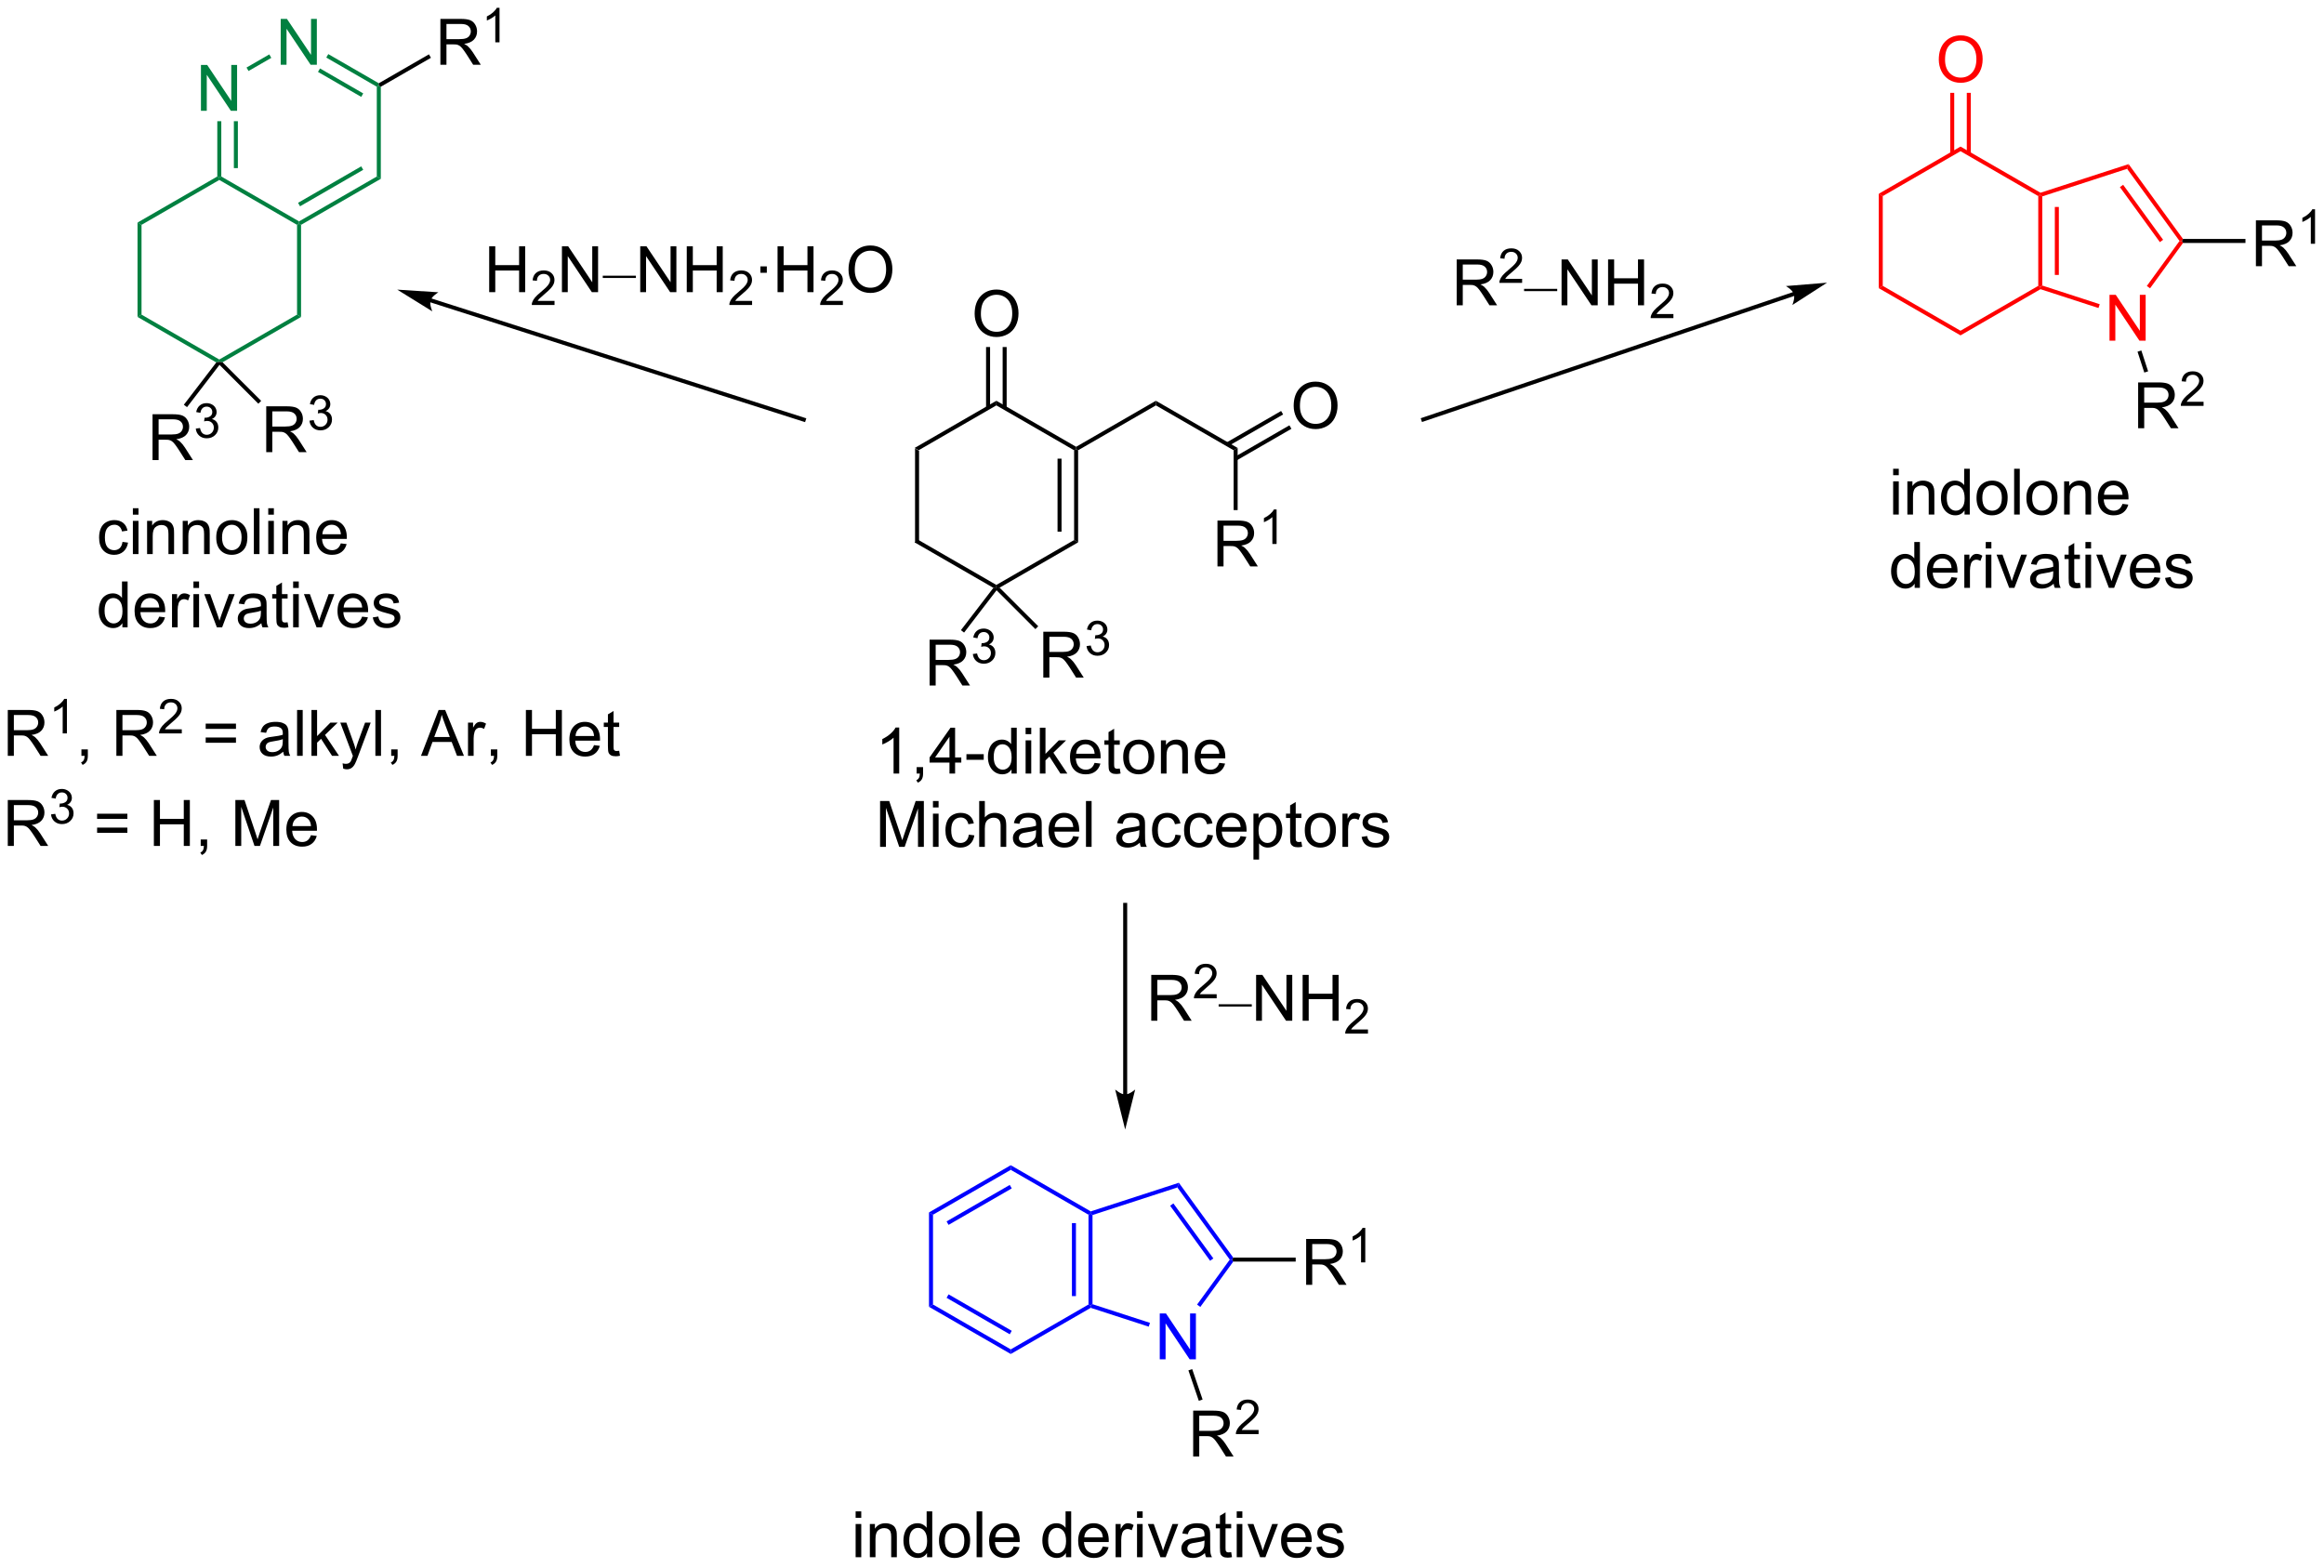 <?xml version="1.0" encoding="UTF-8"?>
<!DOCTYPE svg PUBLIC '-//W3C//DTD SVG 1.0//EN'
          'http://www.w3.org/TR/2001/REC-SVG-20010904/DTD/svg10.dtd'>
<svg stroke-dasharray="none" shape-rendering="auto" xmlns="http://www.w3.org/2000/svg" font-family="'Dialog'" text-rendering="auto" width="796" fill-opacity="1" color-interpolation="auto" color-rendering="auto" preserveAspectRatio="xMidYMid meet" font-size="12px" viewBox="0 0 796 537" fill="black" xmlns:xlink="http://www.w3.org/1999/xlink" stroke="black" image-rendering="auto" stroke-miterlimit="10" stroke-linecap="square" stroke-linejoin="miter" font-style="normal" stroke-width="1" height="537" stroke-dashoffset="0" font-weight="normal" stroke-opacity="1"
><!--Generated by the Batik Graphics2D SVG Generator--><defs id="genericDefs"
  /><g
  ><defs id="defs1"
    ><clipPath clipPathUnits="userSpaceOnUse" id="clipPath1"
      ><path d="M1.294 2.81 L299.636 2.81 L299.636 203.94 L1.294 203.94 L1.294 2.81 Z"
      /></clipPath
      ><clipPath clipPathUnits="userSpaceOnUse" id="clipPath2"
      ><path d="M-0.342 105.635 L-0.342 301.173 L289.705 301.173 L289.705 105.635 Z"
      /></clipPath
    ></defs
    ><g transform="scale(2.667,2.667) translate(-1.294,-2.81) matrix(1.029,0,0,1.029,1.646,-105.846)"
    ><path d="M113.863 161.577 L114.363 161.865 L114.363 173.077 L113.863 173.365 Z" stroke="none" clip-path="url(#clipPath2)"
    /></g
    ><g transform="matrix(2.743,0,0,2.743,0.938,-289.751)"
    ><path d="M113.863 173.365 L114.363 173.077 L124.072 178.683 L124.072 178.971 L123.7 179.045 Z" stroke="none" clip-path="url(#clipPath2)"
    /></g
    ><g transform="matrix(2.743,0,0,2.743,0.938,-289.751)"
    ><path d="M124.479 179.025 L124.072 178.971 L124.072 178.683 L133.781 173.077 L134.281 173.365 Z" stroke="none" clip-path="url(#clipPath2)"
    /></g
    ><g transform="matrix(2.743,0,0,2.743,0.938,-289.751)"
    ><path d="M134.281 173.365 L133.781 173.077 L133.781 161.865 L134.031 161.721 L134.281 161.865 ZM132.211 172.026 L132.211 162.916 L131.711 162.916 L131.711 172.026 Z" stroke="none" clip-path="url(#clipPath2)"
    /></g
    ><g transform="matrix(2.743,0,0,2.743,0.938,-289.751)"
    ><path d="M134.031 161.433 L134.031 161.721 L133.781 161.865 L124.072 156.26 L124.072 155.683 Z" stroke="none" clip-path="url(#clipPath2)"
    /></g
    ><g transform="matrix(2.743,0,0,2.743,0.938,-289.751)"
    ><path d="M124.072 155.683 L124.072 156.26 L114.363 161.865 L113.863 161.577 Z" stroke="none" clip-path="url(#clipPath2)"
    /></g
    ><g transform="matrix(2.743,0,0,2.743,0.938,-289.751)"
    ><path d="M121.36 144.832 Q121.36 143.405 122.126 142.6 Q122.891 141.793 124.102 141.793 Q124.894 141.793 125.529 142.173 Q126.167 142.551 126.501 143.228 Q126.837 143.905 126.837 144.764 Q126.837 145.637 126.485 146.324 Q126.133 147.012 125.488 147.366 Q124.844 147.72 124.097 147.72 Q123.29 147.72 122.652 147.329 Q122.016 146.936 121.688 146.262 Q121.36 145.585 121.36 144.832 ZM122.141 144.843 Q122.141 145.879 122.696 146.475 Q123.253 147.069 124.094 147.069 Q124.949 147.069 125.501 146.468 Q126.055 145.866 126.055 144.762 Q126.055 144.061 125.818 143.54 Q125.581 143.019 125.126 142.733 Q124.672 142.444 124.105 142.444 Q123.3 142.444 122.719 142.999 Q122.141 143.551 122.141 144.843 Z" stroke="none" clip-path="url(#clipPath2)"
    /></g
    ><g transform="matrix(2.743,0,0,2.743,0.938,-289.751)"
    ><path d="M125.357 156.569 L125.357 148.972 L124.857 148.972 L124.857 156.569 ZM123.287 156.569 L123.287 148.972 L122.787 148.972 L122.787 156.569 Z" stroke="none" clip-path="url(#clipPath2)"
    /></g
    ><g transform="matrix(2.743,0,0,2.743,0.938,-289.751)"
    ><path d="M129.934 190.253 L129.934 184.526 L132.473 184.526 Q133.239 184.526 133.637 184.68 Q134.036 184.834 134.273 185.224 Q134.512 185.615 134.512 186.089 Q134.512 186.698 134.116 187.118 Q133.723 187.534 132.898 187.646 Q133.2 187.792 133.356 187.933 Q133.687 188.237 133.983 188.693 L134.981 190.253 L134.028 190.253 L133.27 189.06 Q132.937 188.545 132.72 188.271 Q132.507 187.998 132.338 187.888 Q132.168 187.779 131.991 187.737 Q131.864 187.709 131.569 187.709 L130.692 187.709 L130.692 190.253 L129.934 190.253 ZM130.692 187.052 L132.319 187.052 Q132.84 187.052 133.132 186.946 Q133.426 186.839 133.577 186.602 Q133.731 186.365 133.731 186.089 Q133.731 185.683 133.434 185.422 Q133.14 185.159 132.504 185.159 L130.692 185.159 L130.692 187.052 Z" stroke="none" clip-path="url(#clipPath2)"
    /></g
    ><g transform="matrix(2.743,0,0,2.743,0.938,-289.751)"
    ><path d="M135.333 186.318 L135.86 186.248 Q135.952 186.697 136.169 186.894 Q136.388 187.092 136.702 187.092 Q137.073 187.092 137.329 186.834 Q137.587 186.576 137.587 186.195 Q137.587 185.832 137.349 185.597 Q137.112 185.361 136.745 185.361 Q136.597 185.361 136.374 185.42 L136.433 184.957 Q136.485 184.963 136.517 184.963 Q136.855 184.963 137.124 184.787 Q137.394 184.611 137.394 184.244 Q137.394 183.955 137.196 183.765 Q137.001 183.574 136.69 183.574 Q136.382 183.574 136.177 183.767 Q135.972 183.961 135.913 184.347 L135.386 184.254 Q135.483 183.722 135.825 183.431 Q136.169 183.14 136.679 183.14 Q137.03 183.14 137.325 183.291 Q137.622 183.441 137.778 183.703 Q137.935 183.963 137.935 184.256 Q137.935 184.535 137.784 184.763 Q137.636 184.992 137.343 185.127 Q137.724 185.215 137.935 185.492 Q138.146 185.767 138.146 186.183 Q138.146 186.746 137.735 187.138 Q137.325 187.529 136.698 187.529 Q136.134 187.529 135.759 187.193 Q135.386 186.855 135.333 186.318 Z" stroke="none" clip-path="url(#clipPath2)"
    /></g
    ><g transform="matrix(2.743,0,0,2.743,0.938,-289.751)"
    ><path d="M124.097 179.35 L124.072 178.971 L124.479 179.025 L129.301 183.846 L128.947 184.2 Z" stroke="none" clip-path="url(#clipPath2)"
    /></g
    ><g transform="matrix(2.743,0,0,2.743,0.938,-289.751)"
    ><path d="M115.737 191.245 L115.737 185.518 L118.276 185.518 Q119.041 185.518 119.44 185.672 Q119.838 185.825 120.075 186.216 Q120.315 186.607 120.315 187.081 Q120.315 187.69 119.919 188.109 Q119.526 188.526 118.7 188.638 Q119.002 188.784 119.159 188.924 Q119.489 189.229 119.786 189.685 L120.784 191.245 L119.83 191.245 L119.073 190.052 Q118.739 189.536 118.523 189.263 Q118.309 188.989 118.14 188.88 Q117.971 188.771 117.794 188.729 Q117.666 188.7 117.372 188.7 L116.494 188.7 L116.494 191.245 L115.737 191.245 ZM116.494 188.044 L118.122 188.044 Q118.643 188.044 118.934 187.937 Q119.229 187.831 119.38 187.594 Q119.534 187.357 119.534 187.081 Q119.534 186.674 119.237 186.414 Q118.942 186.151 118.307 186.151 L116.494 186.151 L116.494 188.044 Z" stroke="none" clip-path="url(#clipPath2)"
    /></g
    ><g transform="matrix(2.743,0,0,2.743,0.938,-289.751)"
    ><path d="M121.136 187.31 L121.663 187.24 Q121.755 187.689 121.972 187.886 Q122.19 188.083 122.505 188.083 Q122.876 188.083 123.132 187.826 Q123.39 187.568 123.39 187.187 Q123.39 186.824 123.151 186.589 Q122.915 186.353 122.548 186.353 Q122.399 186.353 122.177 186.411 L122.235 185.949 Q122.288 185.954 122.319 185.954 Q122.657 185.954 122.927 185.779 Q123.196 185.603 123.196 185.236 Q123.196 184.947 122.999 184.757 Q122.804 184.566 122.493 184.566 Q122.185 184.566 121.98 184.759 Q121.774 184.952 121.716 185.339 L121.189 185.245 Q121.286 184.714 121.628 184.423 Q121.972 184.132 122.481 184.132 Q122.833 184.132 123.128 184.283 Q123.425 184.433 123.581 184.695 Q123.737 184.954 123.737 185.247 Q123.737 185.527 123.587 185.755 Q123.439 185.984 123.145 186.119 Q123.526 186.206 123.737 186.484 Q123.948 186.759 123.948 187.175 Q123.948 187.738 123.538 188.13 Q123.128 188.521 122.501 188.521 Q121.936 188.521 121.561 188.185 Q121.189 187.847 121.136 187.31 Z" stroke="none" clip-path="url(#clipPath2)"
    /></g
    ><g transform="matrix(2.743,0,0,2.743,0.938,-289.751)"
    ><path d="M123.7 179.045 L124.072 178.971 L124.097 179.35 L120.042 184.633 L119.646 184.329 Z" stroke="none" clip-path="url(#clipPath2)"
    /></g
    ><g transform="matrix(2.743,0,0,2.743,0.938,-289.751)"
    ><path d="M134.281 161.865 L134.031 161.721 L134.031 161.433 L143.991 155.683 L143.991 156.26 Z" stroke="none" clip-path="url(#clipPath2)"
    /></g
    ><g transform="matrix(2.743,0,0,2.743,0.938,-289.751)"
    ><path d="M143.991 156.26 L143.991 155.683 L154.2 161.577 L153.7 161.865 Z" stroke="none" clip-path="url(#clipPath2)"
    /></g
    ><g transform="matrix(2.743,0,0,2.743,0.938,-289.751)"
    ><path d="M161.197 156.332 Q161.197 154.905 161.963 154.1 Q162.728 153.293 163.939 153.293 Q164.731 153.293 165.367 153.673 Q166.005 154.051 166.338 154.728 Q166.674 155.405 166.674 156.264 Q166.674 157.137 166.322 157.824 Q165.971 158.512 165.325 158.866 Q164.682 159.22 163.934 159.22 Q163.127 159.22 162.489 158.829 Q161.853 158.436 161.525 157.762 Q161.197 157.085 161.197 156.332 ZM161.978 156.343 Q161.978 157.379 162.533 157.975 Q163.09 158.569 163.932 158.569 Q164.786 158.569 165.338 157.968 Q165.893 157.366 165.893 156.262 Q165.893 155.561 165.656 155.041 Q165.419 154.52 164.963 154.233 Q164.51 153.944 163.942 153.944 Q163.137 153.944 162.557 154.499 Q161.978 155.051 161.978 156.343 Z" stroke="none" clip-path="url(#clipPath2)"
    /></g
    ><g transform="matrix(2.743,0,0,2.743,0.938,-289.751)"
    ><path d="M154.075 163.133 L160.914 159.184 L160.664 158.751 L153.825 162.7 ZM153.04 161.34 L159.879 157.392 L159.629 156.959 L152.79 160.907 Z" stroke="none" clip-path="url(#clipPath2)"
    /></g
    ><g transform="matrix(2.743,0,0,2.743,0.938,-289.751)"
    ><path d="M151.68 176.371 L151.68 170.645 L154.219 170.645 Q154.985 170.645 155.383 170.798 Q155.782 170.952 156.019 171.343 Q156.258 171.733 156.258 172.207 Q156.258 172.816 155.862 173.236 Q155.469 173.653 154.644 173.764 Q154.946 173.91 155.102 174.051 Q155.433 174.356 155.73 174.811 L156.727 176.371 L155.774 176.371 L155.016 175.179 Q154.683 174.663 154.467 174.389 Q154.253 174.116 154.084 174.007 Q153.915 173.897 153.737 173.856 Q153.61 173.827 153.315 173.827 L152.438 173.827 L152.438 176.371 L151.68 176.371 ZM152.438 173.171 L154.065 173.171 Q154.586 173.171 154.878 173.064 Q155.172 172.957 155.323 172.72 Q155.477 172.483 155.477 172.207 Q155.477 171.801 155.18 171.541 Q154.886 171.278 154.25 171.278 L152.438 171.278 L152.438 173.171 Z" stroke="none" clip-path="url(#clipPath2)"
    /></g
    ><g transform="matrix(2.743,0,0,2.743,0.938,-289.751)"
    ><path d="M159.064 173.571 L158.536 173.571 L158.536 170.21 Q158.345 170.392 158.036 170.573 Q157.728 170.755 157.482 170.847 L157.482 170.337 Q157.923 170.128 158.253 169.833 Q158.585 169.536 158.724 169.259 L159.064 169.259 L159.064 173.571 Z" stroke="none" clip-path="url(#clipPath2)"
    /></g
    ><g transform="matrix(2.743,0,0,2.743,0.938,-289.751)"
    ><path d="M153.7 161.865 L154.2 161.577 L154.2 169.337 L153.7 169.337 Z" stroke="none" clip-path="url(#clipPath2)"
    /></g
    ><g fill="red" transform="matrix(2.743,0,0,2.743,0.938,-289.751)" stroke="red"
    ><path d="M234.254 129.832 L234.754 130.121 L234.754 141.332 L234.254 141.621 Z" stroke="none" clip-path="url(#clipPath2)"
    /></g
    ><g fill="red" transform="matrix(2.743,0,0,2.743,0.938,-289.751)" stroke="red"
    ><path d="M234.254 141.621 L234.754 141.332 L244.463 146.938 L244.463 147.515 Z" stroke="none" clip-path="url(#clipPath2)"
    /></g
    ><g fill="red" transform="matrix(2.743,0,0,2.743,0.938,-289.751)" stroke="red"
    ><path d="M244.463 147.515 L244.463 146.938 L254.172 141.332 L254.422 141.476 L254.451 141.749 Z" stroke="none" clip-path="url(#clipPath2)"
    /></g
    ><g fill="red" transform="matrix(2.743,0,0,2.743,0.938,-289.751)" stroke="red"
    ><path d="M254.672 141.295 L254.422 141.476 L254.172 141.332 L254.172 130.121 L254.422 129.976 L254.672 130.158 ZM256.742 139.972 L256.742 131.48 L256.242 131.48 L256.242 139.972 Z" stroke="none" clip-path="url(#clipPath2)"
    /></g
    ><g fill="red" transform="matrix(2.743,0,0,2.743,0.938,-289.751)" stroke="red"
    ><path d="M254.451 129.704 L254.422 129.976 L254.172 130.121 L244.463 124.515 L244.463 123.938 Z" stroke="none" clip-path="url(#clipPath2)"
    /></g
    ><g fill="red" transform="matrix(2.743,0,0,2.743,0.938,-289.751)" stroke="red"
    ><path d="M244.463 123.938 L244.463 124.515 L234.754 130.121 L234.254 129.832 Z" stroke="none" clip-path="url(#clipPath2)"
    /></g
    ><g fill="red" transform="matrix(2.743,0,0,2.743,0.938,-289.751)" stroke="red"
    ><path d="M241.751 113.087 Q241.751 111.66 242.516 110.856 Q243.282 110.048 244.493 110.048 Q245.285 110.048 245.92 110.428 Q246.558 110.806 246.891 111.483 Q247.227 112.16 247.227 113.019 Q247.227 113.892 246.876 114.579 Q246.524 115.267 245.878 115.621 Q245.235 115.975 244.488 115.975 Q243.68 115.975 243.042 115.585 Q242.407 115.191 242.079 114.517 Q241.751 113.84 241.751 113.087 ZM242.532 113.098 Q242.532 114.134 243.087 114.731 Q243.644 115.324 244.485 115.324 Q245.339 115.324 245.891 114.723 Q246.446 114.121 246.446 113.017 Q246.446 112.316 246.209 111.796 Q245.972 111.275 245.516 110.988 Q245.063 110.699 244.496 110.699 Q243.691 110.699 243.11 111.254 Q242.532 111.806 242.532 113.098 Z" stroke="none" clip-path="url(#clipPath2)"
    /></g
    ><g fill="red" transform="matrix(2.743,0,0,2.743,0.938,-289.751)" stroke="red"
    ><path d="M245.748 124.824 L245.748 117.228 L245.248 117.228 L245.248 124.824 ZM243.678 124.824 L243.678 117.228 L243.178 117.228 L243.178 124.824 Z" stroke="none" clip-path="url(#clipPath2)"
    /></g
    ><g fill="rgb(0,128,64)" transform="matrix(2.743,0,0,2.743,0.938,-289.751)" stroke="rgb(0,128,64)"
    ><path d="M16.831 133.426 L17.331 133.714 L17.331 144.926 L16.831 145.214 Z" stroke="none" clip-path="url(#clipPath2)"
    /></g
    ><g fill="rgb(0,128,64)" transform="matrix(2.743,0,0,2.743,0.938,-289.751)" stroke="rgb(0,128,64)"
    ><path d="M16.831 145.214 L17.331 144.926 L27.041 150.531 L27.041 150.82 L26.669 150.894 Z" stroke="none" clip-path="url(#clipPath2)"
    /></g
    ><g fill="rgb(0,128,64)" transform="matrix(2.743,0,0,2.743,0.938,-289.751)" stroke="rgb(0,128,64)"
    ><path d="M27.448 150.874 L27.041 150.82 L27.041 150.531 L36.75 144.926 L37.25 145.214 Z" stroke="none" clip-path="url(#clipPath2)"
    /></g
    ><g fill="rgb(0,128,64)" transform="matrix(2.743,0,0,2.743,0.938,-289.751)" stroke="rgb(0,128,64)"
    ><path d="M37.25 145.214 L36.75 144.926 L36.75 133.714 L37 133.57 L37.25 133.714 Z" stroke="none" clip-path="url(#clipPath2)"
    /></g
    ><g fill="rgb(0,128,64)" transform="matrix(2.743,0,0,2.743,0.938,-289.751)" stroke="rgb(0,128,64)"
    ><path d="M37 133.281 L37 133.57 L36.75 133.714 L27.041 128.109 L27.041 127.82 L27.291 127.676 Z" stroke="none" clip-path="url(#clipPath2)"
    /></g
    ><g fill="rgb(0,128,64)" transform="matrix(2.743,0,0,2.743,0.938,-289.751)" stroke="rgb(0,128,64)"
    ><path d="M26.791 127.676 L27.041 127.82 L27.041 128.109 L17.331 133.714 L16.831 133.426 Z" stroke="none" clip-path="url(#clipPath2)"
    /></g
    ><g transform="matrix(2.743,0,0,2.743,0.938,-289.751)"
    ><path d="M32.903 162.102 L32.903 156.375 L35.442 156.375 Q36.207 156.375 36.606 156.529 Q37.004 156.683 37.241 157.073 Q37.481 157.464 37.481 157.938 Q37.481 158.547 37.085 158.966 Q36.692 159.383 35.866 159.495 Q36.168 159.641 36.325 159.781 Q36.655 160.086 36.952 160.542 L37.95 162.102 L36.996 162.102 L36.239 160.909 Q35.905 160.393 35.689 160.12 Q35.475 159.847 35.306 159.737 Q35.137 159.628 34.96 159.586 Q34.832 159.558 34.538 159.558 L33.66 159.558 L33.66 162.102 L32.903 162.102 ZM33.66 158.901 L35.288 158.901 Q35.809 158.901 36.1 158.794 Q36.395 158.688 36.546 158.451 Q36.7 158.214 36.7 157.938 Q36.7 157.531 36.403 157.271 Q36.108 157.008 35.473 157.008 L33.66 157.008 L33.66 158.901 Z" stroke="none" clip-path="url(#clipPath2)"
    /></g
    ><g transform="matrix(2.743,0,0,2.743,0.938,-289.751)"
    ><path d="M38.302 158.167 L38.829 158.097 Q38.921 158.546 39.138 158.743 Q39.356 158.94 39.671 158.94 Q40.042 158.94 40.298 158.683 Q40.556 158.425 40.556 158.044 Q40.556 157.681 40.317 157.446 Q40.081 157.21 39.714 157.21 Q39.565 157.21 39.343 157.269 L39.401 156.806 Q39.454 156.812 39.485 156.812 Q39.823 156.812 40.093 156.636 Q40.362 156.46 40.362 156.093 Q40.362 155.804 40.165 155.614 Q39.97 155.423 39.659 155.423 Q39.351 155.423 39.145 155.616 Q38.94 155.81 38.882 156.196 L38.355 156.103 Q38.452 155.571 38.794 155.28 Q39.138 154.989 39.648 154.989 Q39.999 154.989 40.294 155.14 Q40.591 155.29 40.747 155.552 Q40.903 155.812 40.903 156.105 Q40.903 156.384 40.753 156.612 Q40.605 156.841 40.312 156.976 Q40.692 157.064 40.903 157.341 Q41.114 157.616 41.114 158.032 Q41.114 158.595 40.704 158.987 Q40.294 159.378 39.667 159.378 Q39.102 159.378 38.727 159.042 Q38.355 158.704 38.302 158.167 Z" stroke="none" clip-path="url(#clipPath2)"
    /></g
    ><g transform="matrix(2.743,0,0,2.743,0.938,-289.751)"
    ><path d="M27.066 151.198 L27.041 150.82 L27.448 150.874 L32.27 155.695 L31.916 156.049 Z" stroke="none" clip-path="url(#clipPath2)"
    /></g
    ><g transform="matrix(2.743,0,0,2.743,0.938,-289.751)"
    ><path d="M18.705 163.094 L18.705 157.367 L21.244 157.367 Q22.01 157.367 22.408 157.521 Q22.807 157.674 23.044 158.065 Q23.283 158.456 23.283 158.929 Q23.283 159.539 22.888 159.958 Q22.494 160.375 21.669 160.487 Q21.971 160.633 22.127 160.773 Q22.458 161.078 22.755 161.534 L23.752 163.094 L22.799 163.094 L22.041 161.901 Q21.708 161.385 21.492 161.112 Q21.278 160.838 21.109 160.729 Q20.94 160.62 20.763 160.578 Q20.635 160.549 20.341 160.549 L19.463 160.549 L19.463 163.094 L18.705 163.094 ZM19.463 159.893 L21.091 159.893 Q21.612 159.893 21.903 159.786 Q22.198 159.679 22.349 159.443 Q22.502 159.206 22.502 158.929 Q22.502 158.523 22.205 158.263 Q21.911 158 21.276 158 L19.463 158 L19.463 159.893 Z" stroke="none" clip-path="url(#clipPath2)"
    /></g
    ><g transform="matrix(2.743,0,0,2.743,0.938,-289.751)"
    ><path d="M24.105 159.159 L24.632 159.089 Q24.724 159.538 24.94 159.735 Q25.159 159.932 25.474 159.932 Q25.845 159.932 26.101 159.674 Q26.358 159.417 26.358 159.036 Q26.358 158.673 26.12 158.438 Q25.884 158.202 25.517 158.202 Q25.368 158.202 25.145 158.26 L25.204 157.798 Q25.257 157.803 25.288 157.803 Q25.626 157.803 25.895 157.628 Q26.165 157.452 26.165 157.085 Q26.165 156.796 25.968 156.606 Q25.772 156.415 25.462 156.415 Q25.153 156.415 24.948 156.608 Q24.743 156.801 24.684 157.188 L24.157 157.094 Q24.255 156.563 24.597 156.272 Q24.94 155.981 25.45 155.981 Q25.802 155.981 26.097 156.131 Q26.393 156.282 26.55 156.544 Q26.706 156.803 26.706 157.096 Q26.706 157.376 26.556 157.604 Q26.407 157.833 26.114 157.967 Q26.495 158.055 26.706 158.333 Q26.917 158.608 26.917 159.024 Q26.917 159.587 26.507 159.979 Q26.097 160.37 25.47 160.37 Q24.905 160.37 24.53 160.034 Q24.157 159.696 24.105 159.159 Z" stroke="none" clip-path="url(#clipPath2)"
    /></g
    ><g transform="matrix(2.743,0,0,2.743,0.938,-289.751)"
    ><path d="M26.669 150.894 L27.041 150.82 L27.066 151.198 L23.011 156.482 L22.614 156.178 Z" stroke="none" clip-path="url(#clipPath2)"
    /></g
    ><g fill="red" transform="matrix(2.743,0,0,2.743,0.938,-289.751)" stroke="red"
    ><path d="M263.069 148.18 L263.069 142.453 L263.847 142.453 L266.855 146.948 L266.855 142.453 L267.582 142.453 L267.582 148.18 L266.803 148.18 L263.795 143.68 L263.795 148.18 L263.069 148.18 Z" stroke="none" clip-path="url(#clipPath2)"
    /></g
    ><g fill="red" transform="matrix(2.743,0,0,2.743,0.938,-289.751)" stroke="red"
    ><path d="M254.451 141.749 L254.422 141.476 L254.672 141.295 L261.846 143.626 L261.691 144.101 Z" stroke="none" clip-path="url(#clipPath2)"
    /></g
    ><g fill="red" transform="matrix(2.743,0,0,2.743,0.938,-289.751)" stroke="red"
    ><path d="M268.132 141.638 L267.728 141.345 L271.81 135.726 L272.119 135.726 L272.246 135.976 Z" stroke="none" clip-path="url(#clipPath2)"
    /></g
    ><g fill="red" transform="matrix(2.743,0,0,2.743,0.938,-289.751)" stroke="red"
    ><path d="M272.246 135.476 L272.119 135.726 L271.81 135.726 L265.264 126.716 L265.455 126.129 ZM269.762 135.579 L264.771 128.709 L264.366 129.003 L269.358 135.873 Z" stroke="none" clip-path="url(#clipPath2)"
    /></g
    ><g fill="red" transform="matrix(2.743,0,0,2.743,0.938,-289.751)" stroke="red"
    ><path d="M265.455 126.129 L265.264 126.716 L254.672 130.158 L254.422 129.976 L254.451 129.704 Z" stroke="none" clip-path="url(#clipPath2)"
    /></g
    ><g transform="matrix(2.743,0,0,2.743,0.938,-289.751)"
    ><path d="M281.349 138.876 L281.349 133.15 L283.888 133.15 Q284.654 133.15 285.052 133.303 Q285.45 133.457 285.687 133.848 Q285.927 134.238 285.927 134.712 Q285.927 135.322 285.531 135.741 Q285.138 136.157 284.312 136.269 Q284.615 136.415 284.771 136.556 Q285.101 136.861 285.398 137.316 L286.396 138.876 L285.443 138.876 L284.685 137.684 Q284.351 137.168 284.135 136.894 Q283.922 136.621 283.752 136.512 Q283.583 136.402 283.406 136.361 Q283.279 136.332 282.984 136.332 L282.107 136.332 L282.107 138.876 L281.349 138.876 ZM282.107 135.676 L283.734 135.676 Q284.255 135.676 284.547 135.569 Q284.841 135.462 284.992 135.225 Q285.146 134.988 285.146 134.712 Q285.146 134.306 284.849 134.046 Q284.555 133.782 283.919 133.782 L282.107 133.782 L282.107 135.676 Z" stroke="none" clip-path="url(#clipPath2)"
    /></g
    ><g transform="matrix(2.743,0,0,2.743,0.938,-289.751)"
    ><path d="M288.732 136.076 L288.205 136.076 L288.205 132.715 Q288.014 132.897 287.705 133.078 Q287.397 133.26 287.15 133.352 L287.15 132.842 Q287.592 132.633 287.922 132.338 Q288.254 132.041 288.393 131.764 L288.732 131.764 L288.732 136.076 Z" stroke="none" clip-path="url(#clipPath2)"
    /></g
    ><g transform="matrix(2.743,0,0,2.743,0.938,-289.751)"
    ><path d="M272.246 135.976 L272.119 135.726 L272.246 135.476 L280.044 135.476 L280.044 135.976 Z" stroke="none" clip-path="url(#clipPath2)"
    /></g
    ><g transform="matrix(2.743,0,0,2.743,0.938,-289.751)"
    ><path d="M266.643 159.117 L266.643 153.391 L269.182 153.391 Q269.948 153.391 270.346 153.544 Q270.745 153.698 270.982 154.089 Q271.221 154.479 271.221 154.953 Q271.221 155.562 270.825 155.982 Q270.432 156.399 269.607 156.51 Q269.909 156.656 270.065 156.797 Q270.396 157.102 270.693 157.557 L271.69 159.117 L270.737 159.117 L269.979 157.924 Q269.646 157.409 269.43 157.135 Q269.216 156.862 269.047 156.753 Q268.877 156.643 268.7 156.602 Q268.573 156.573 268.279 156.573 L267.401 156.573 L267.401 159.117 L266.643 159.117 ZM267.401 155.917 L269.029 155.917 Q269.549 155.917 269.841 155.81 Q270.135 155.703 270.286 155.466 Q270.44 155.229 270.44 154.953 Q270.44 154.547 270.143 154.286 Q269.849 154.024 269.213 154.024 L267.401 154.024 L267.401 155.917 Z" stroke="none" clip-path="url(#clipPath2)"
    /></g
    ><g transform="matrix(2.743,0,0,2.743,0.938,-289.751)"
    ><path d="M274.812 155.809 L274.812 156.317 L271.972 156.317 Q271.966 156.126 272.034 155.95 Q272.142 155.661 272.38 155.38 Q272.62 155.098 273.071 154.729 Q273.771 154.155 274.017 153.819 Q274.263 153.483 274.263 153.184 Q274.263 152.872 274.038 152.657 Q273.816 152.44 273.454 152.44 Q273.073 152.44 272.845 152.669 Q272.616 152.897 272.614 153.302 L272.071 153.247 Q272.128 152.639 272.491 152.323 Q272.855 152.005 273.466 152.005 Q274.085 152.005 274.445 152.348 Q274.806 152.69 274.806 153.196 Q274.806 153.454 274.7 153.704 Q274.595 153.952 274.349 154.227 Q274.105 154.503 273.536 154.983 Q273.062 155.382 272.927 155.524 Q272.792 155.667 272.704 155.809 L274.812 155.809 Z" stroke="none" clip-path="url(#clipPath2)"
    /></g
    ><g transform="matrix(2.743,0,0,2.743,0.938,-289.751)"
    ><path d="M266.567 149.557 L267.043 149.403 L267.889 152.006 L267.413 152.16 Z" stroke="none" clip-path="url(#clipPath2)"
    /></g
    ><g fill="rgb(0,128,64)" transform="matrix(2.743,0,0,2.743,0.938,-289.751)" stroke="rgb(0,128,64)"
    ><path d="M34.709 113.72 L34.709 107.993 L35.488 107.993 L38.496 112.488 L38.496 107.993 L39.222 107.993 L39.222 113.72 L38.444 113.72 L35.436 109.22 L35.436 113.72 L34.709 113.72 Z" stroke="none" clip-path="url(#clipPath2)"
    /></g
    ><g fill="rgb(0,128,64)" transform="matrix(2.743,0,0,2.743,0.938,-289.751)" stroke="rgb(0,128,64)"
    ><path d="M24.75 119.47 L24.75 113.743 L25.529 113.743 L28.537 118.238 L28.537 113.743 L29.263 113.743 L29.263 119.47 L28.484 119.47 L25.477 114.97 L25.477 119.47 L24.75 119.47 Z" stroke="none" clip-path="url(#clipPath2)"
    /></g
    ><g fill="rgb(0,128,64)" transform="matrix(2.743,0,0,2.743,0.938,-289.751)" stroke="rgb(0,128,64)"
    ><path d="M37.25 133.714 L37 133.57 L37 133.281 L46.709 127.676 L47.209 127.964 ZM37.125 131.396 L45.014 126.841 L44.764 126.409 L36.875 130.963 Z" stroke="none" clip-path="url(#clipPath2)"
    /></g
    ><g fill="rgb(0,128,64)" transform="matrix(2.743,0,0,2.743,0.938,-289.751)" stroke="rgb(0,128,64)"
    ><path d="M47.209 127.964 L46.709 127.676 L46.709 116.464 L46.959 116.32 L47.209 116.464 Z" stroke="none" clip-path="url(#clipPath2)"
    /></g
    ><g fill="rgb(0,128,64)" transform="matrix(2.743,0,0,2.743,0.938,-289.751)" stroke="rgb(0,128,64)"
    ><path d="M46.959 116.031 L46.959 116.32 L46.709 116.464 L40.4 112.822 L40.65 112.389 ZM45.014 117.299 L39.615 114.181 L39.365 114.614 L44.764 117.732 Z" stroke="none" clip-path="url(#clipPath2)"
    /></g
    ><g fill="rgb(0,128,64)" transform="matrix(2.743,0,0,2.743,0.938,-289.751)" stroke="rgb(0,128,64)"
    ><path d="M33.284 112.427 L33.534 112.86 L30.691 114.501 L30.441 114.068 Z" stroke="none" clip-path="url(#clipPath2)"
    /></g
    ><g fill="rgb(0,128,64)" transform="matrix(2.743,0,0,2.743,0.938,-289.751)" stroke="rgb(0,128,64)"
    ><path d="M26.791 120.77 L27.291 120.77 L27.291 127.676 L27.041 127.82 L26.791 127.676 ZM28.861 120.77 L28.861 126.625 L29.361 126.625 L29.361 120.77 Z" stroke="none" clip-path="url(#clipPath2)"
    /></g
    ><g transform="matrix(2.743,0,0,2.743,0.938,-289.751)"
    ><path d="M54.649 113.72 L54.649 107.993 L57.188 107.993 Q57.953 107.993 58.352 108.147 Q58.75 108.301 58.987 108.692 Q59.227 109.082 59.227 109.556 Q59.227 110.165 58.831 110.585 Q58.438 111.001 57.612 111.113 Q57.914 111.259 58.071 111.4 Q58.401 111.704 58.698 112.16 L59.696 113.72 L58.743 113.72 L57.985 112.527 Q57.651 112.012 57.435 111.738 Q57.222 111.465 57.053 111.356 Q56.883 111.246 56.706 111.204 Q56.578 111.176 56.284 111.176 L55.407 111.176 L55.407 113.72 L54.649 113.72 ZM55.407 110.52 L57.034 110.52 Q57.555 110.52 57.847 110.413 Q58.141 110.306 58.292 110.069 Q58.446 109.832 58.446 109.556 Q58.446 109.15 58.149 108.889 Q57.855 108.626 57.219 108.626 L55.407 108.626 L55.407 110.52 Z" stroke="none" clip-path="url(#clipPath2)"
    /></g
    ><g transform="matrix(2.743,0,0,2.743,0.938,-289.751)"
    ><path d="M62.032 110.92 L61.505 110.92 L61.505 107.559 Q61.313 107.74 61.005 107.922 Q60.696 108.104 60.45 108.195 L60.45 107.686 Q60.892 107.477 61.222 107.182 Q61.554 106.885 61.692 106.608 L62.032 106.608 L62.032 110.92 Z" stroke="none" clip-path="url(#clipPath2)"
    /></g
    ><g transform="matrix(2.743,0,0,2.743,0.938,-289.751)"
    ><path d="M47.209 116.464 L46.959 116.32 L46.959 116.031 L53.219 112.418 L53.469 112.851 Z" stroke="none" clip-path="url(#clipPath2)"
    /></g
    ><g transform="matrix(2.743,0,0,2.743,0.938,-289.751)"
    ><path d="M111.94 202.241 L111.237 202.241 L111.237 197.759 Q110.982 198.001 110.57 198.244 Q110.159 198.486 109.831 198.608 L109.831 197.929 Q110.419 197.65 110.859 197.257 Q111.302 196.861 111.487 196.491 L111.94 196.491 L111.94 202.241 ZM114.119 202.241 L114.119 201.439 L114.921 201.439 L114.921 202.241 Q114.921 202.684 114.764 202.955 Q114.608 203.226 114.267 203.374 L114.072 203.074 Q114.296 202.976 114.4 202.785 Q114.507 202.598 114.517 202.241 L114.119 202.241 ZM118.216 202.241 L118.216 200.869 L115.732 200.869 L115.732 200.226 L118.346 196.514 L118.919 196.514 L118.919 200.226 L119.693 200.226 L119.693 200.869 L118.919 200.869 L118.919 202.241 L118.216 202.241 ZM118.216 200.226 L118.216 197.642 L116.424 200.226 L118.216 200.226 ZM120.335 200.522 L120.335 199.814 L122.494 199.814 L122.494 200.522 L120.335 200.522 ZM125.962 202.241 L125.962 201.718 Q125.569 202.335 124.803 202.335 Q124.306 202.335 123.889 202.061 Q123.475 201.788 123.246 201.298 Q123.017 200.806 123.017 200.171 Q123.017 199.548 123.223 199.043 Q123.431 198.538 123.845 198.27 Q124.259 197.999 124.772 197.999 Q125.147 197.999 125.439 198.158 Q125.733 198.314 125.915 198.569 L125.915 196.514 L126.616 196.514 L126.616 202.241 L125.962 202.241 ZM123.741 200.171 Q123.741 200.968 124.077 201.363 Q124.413 201.757 124.869 201.757 Q125.329 201.757 125.652 201.379 Q125.975 201.001 125.975 200.228 Q125.975 199.376 125.647 198.978 Q125.319 198.58 124.837 198.58 Q124.369 198.58 124.053 198.963 Q123.741 199.345 123.741 200.171 ZM127.724 197.322 L127.724 196.514 L128.427 196.514 L128.427 197.322 L127.724 197.322 ZM127.724 202.241 L127.724 198.093 L128.427 198.093 L128.427 202.241 L127.724 202.241 ZM129.501 202.241 L129.501 196.514 L130.204 196.514 L130.204 199.78 L131.869 198.093 L132.78 198.093 L131.194 199.632 L132.939 202.241 L132.072 202.241 L130.702 200.119 L130.204 200.595 L130.204 202.241 L129.501 202.241 ZM136.337 200.905 L137.064 200.994 Q136.892 201.632 136.426 201.983 Q135.962 202.335 135.241 202.335 Q134.329 202.335 133.796 201.775 Q133.264 201.213 133.264 200.202 Q133.264 199.155 133.804 198.577 Q134.343 197.999 135.202 197.999 Q136.033 197.999 136.559 198.567 Q137.087 199.132 137.087 200.158 Q137.087 200.22 137.085 200.345 L133.991 200.345 Q134.03 201.03 134.376 201.395 Q134.725 201.757 135.244 201.757 Q135.632 201.757 135.905 201.554 Q136.179 201.351 136.337 200.905 ZM134.03 199.767 L136.345 199.767 Q136.298 199.244 136.079 198.983 Q135.744 198.577 135.21 198.577 Q134.725 198.577 134.395 198.903 Q134.064 199.226 134.03 199.767 ZM139.482 201.611 L139.583 202.233 Q139.286 202.296 139.052 202.296 Q138.669 202.296 138.458 202.176 Q138.248 202.054 138.161 201.856 Q138.076 201.658 138.076 201.025 L138.076 198.639 L137.56 198.639 L137.56 198.093 L138.076 198.093 L138.076 197.064 L138.776 196.642 L138.776 198.093 L139.482 198.093 L139.482 198.639 L138.776 198.639 L138.776 201.064 Q138.776 201.366 138.813 201.452 Q138.849 201.538 138.932 201.59 Q139.018 201.639 139.174 201.639 Q139.292 201.639 139.482 201.611 ZM139.908 200.166 Q139.908 199.014 140.548 198.46 Q141.085 197.999 141.853 197.999 Q142.71 197.999 143.251 198.559 Q143.796 199.119 143.796 200.108 Q143.796 200.908 143.554 201.369 Q143.314 201.827 142.856 202.082 Q142.397 202.335 141.853 202.335 Q140.983 202.335 140.444 201.778 Q139.908 201.218 139.908 200.166 ZM140.632 200.166 Q140.632 200.963 140.978 201.361 Q141.327 201.757 141.853 201.757 Q142.376 201.757 142.723 201.358 Q143.072 200.96 143.072 200.142 Q143.072 199.374 142.723 198.978 Q142.374 198.58 141.853 198.58 Q141.327 198.58 140.978 198.976 Q140.632 199.369 140.632 200.166 ZM144.62 202.241 L144.62 198.093 L145.253 198.093 L145.253 198.681 Q145.708 197.999 146.573 197.999 Q146.948 197.999 147.261 198.134 Q147.576 198.267 147.732 198.486 Q147.888 198.705 147.951 199.007 Q147.99 199.202 147.99 199.689 L147.99 202.241 L147.286 202.241 L147.286 199.718 Q147.286 199.288 147.203 199.074 Q147.123 198.861 146.914 198.736 Q146.706 198.608 146.424 198.608 Q145.974 198.608 145.649 198.895 Q145.323 199.179 145.323 199.976 L145.323 202.241 L144.62 202.241 ZM151.908 200.905 L152.634 200.994 Q152.462 201.632 151.996 201.983 Q151.533 202.335 150.811 202.335 Q149.9 202.335 149.366 201.775 Q148.835 201.213 148.835 200.202 Q148.835 199.155 149.374 198.577 Q149.913 197.999 150.772 197.999 Q151.603 197.999 152.129 198.567 Q152.658 199.132 152.658 200.158 Q152.658 200.22 152.655 200.345 L149.561 200.345 Q149.6 201.03 149.947 201.395 Q150.296 201.757 150.814 201.757 Q151.202 201.757 151.475 201.554 Q151.749 201.351 151.908 200.905 ZM149.6 199.767 L151.915 199.767 Q151.869 199.244 151.65 198.983 Q151.314 198.577 150.78 198.577 Q150.296 198.577 149.965 198.903 Q149.634 199.226 149.6 199.767 Z" stroke="none" clip-path="url(#clipPath2)"
    /></g
    ><g transform="matrix(2.743,0,0,2.743,0.938,-289.751)"
    ><path d="M109.552 211.391 L109.552 205.665 L110.693 205.665 L112.049 209.719 Q112.237 210.284 112.323 210.566 Q112.419 210.253 112.628 209.649 L113.998 205.665 L115.018 205.665 L115.018 211.391 L114.287 211.391 L114.287 206.597 L112.623 211.391 L111.94 211.391 L110.284 206.516 L110.284 211.391 L109.552 211.391 ZM116.154 206.472 L116.154 205.665 L116.857 205.665 L116.857 206.472 L116.154 206.472 ZM116.154 211.391 L116.154 207.243 L116.857 207.243 L116.857 211.391 L116.154 211.391 ZM120.634 209.87 L121.327 209.961 Q121.212 210.675 120.746 211.081 Q120.28 211.485 119.6 211.485 Q118.749 211.485 118.231 210.928 Q117.712 210.37 117.712 209.331 Q117.712 208.659 117.934 208.157 Q118.158 207.651 118.613 207.401 Q119.069 207.149 119.603 207.149 Q120.28 207.149 120.71 207.49 Q121.139 207.831 121.259 208.461 L120.577 208.566 Q120.478 208.149 120.231 207.938 Q119.983 207.727 119.632 207.727 Q119.1 207.727 118.767 208.107 Q118.436 208.488 118.436 209.313 Q118.436 210.149 118.757 210.529 Q119.077 210.907 119.593 210.907 Q120.007 210.907 120.283 210.654 Q120.561 210.399 120.634 209.87 ZM121.928 211.391 L121.928 205.665 L122.632 205.665 L122.632 207.719 Q123.124 207.149 123.874 207.149 Q124.335 207.149 124.673 207.331 Q125.014 207.511 125.16 207.831 Q125.306 208.151 125.306 208.761 L125.306 211.391 L124.603 211.391 L124.603 208.761 Q124.603 208.235 124.374 207.995 Q124.147 207.753 123.728 207.753 Q123.415 207.753 123.139 207.917 Q122.866 208.079 122.749 208.357 Q122.632 208.633 122.632 209.12 L122.632 211.391 L121.928 211.391 ZM129.083 210.878 Q128.693 211.211 128.331 211.349 Q127.971 211.485 127.557 211.485 Q126.873 211.485 126.505 211.151 Q126.138 210.816 126.138 210.297 Q126.138 209.993 126.276 209.74 Q126.417 209.488 126.641 209.336 Q126.865 209.183 127.146 209.105 Q127.354 209.05 127.771 209 Q128.623 208.899 129.026 208.758 Q129.029 208.613 129.029 208.573 Q129.029 208.144 128.831 207.969 Q128.56 207.73 128.029 207.73 Q127.534 207.73 127.297 207.904 Q127.06 208.079 126.948 208.519 L126.26 208.425 Q126.354 207.985 126.568 207.714 Q126.784 207.441 127.19 207.295 Q127.596 207.149 128.13 207.149 Q128.661 207.149 128.992 207.274 Q129.326 207.399 129.482 207.589 Q129.638 207.776 129.701 208.066 Q129.737 208.245 129.737 208.714 L129.737 209.651 Q129.737 210.633 129.781 210.894 Q129.826 211.151 129.958 211.391 L129.224 211.391 Q129.115 211.172 129.083 210.878 ZM129.026 209.308 Q128.643 209.464 127.878 209.573 Q127.443 209.636 127.263 209.714 Q127.083 209.792 126.984 209.943 Q126.888 210.094 126.888 210.276 Q126.888 210.558 127.102 210.745 Q127.315 210.933 127.724 210.933 Q128.13 210.933 128.445 210.756 Q128.763 210.579 128.911 210.269 Q129.026 210.032 129.026 209.566 L129.026 209.308 ZM133.665 210.055 L134.392 210.144 Q134.22 210.782 133.754 211.133 Q133.29 211.485 132.569 211.485 Q131.658 211.485 131.124 210.925 Q130.593 210.363 130.593 209.352 Q130.593 208.305 131.132 207.727 Q131.671 207.149 132.53 207.149 Q133.361 207.149 133.887 207.717 Q134.415 208.282 134.415 209.308 Q134.415 209.37 134.413 209.495 L131.319 209.495 Q131.358 210.18 131.704 210.545 Q132.054 210.907 132.572 210.907 Q132.96 210.907 133.233 210.704 Q133.507 210.5 133.665 210.055 ZM131.358 208.917 L133.673 208.917 Q133.626 208.394 133.408 208.133 Q133.072 207.727 132.538 207.727 Q132.054 207.727 131.723 208.053 Q131.392 208.375 131.358 208.917 ZM135.261 211.391 L135.261 205.665 L135.964 205.665 L135.964 211.391 L135.261 211.391 ZM141.982 210.878 Q141.591 211.211 141.229 211.349 Q140.87 211.485 140.456 211.485 Q139.771 211.485 139.404 211.151 Q139.036 210.816 139.036 210.297 Q139.036 209.993 139.174 209.74 Q139.315 209.488 139.539 209.336 Q139.763 209.183 140.044 209.105 Q140.253 209.05 140.669 209 Q141.521 208.899 141.924 208.758 Q141.927 208.613 141.927 208.573 Q141.927 208.144 141.729 207.969 Q141.458 207.73 140.927 207.73 Q140.432 207.73 140.195 207.904 Q139.958 208.079 139.846 208.519 L139.159 208.425 Q139.253 207.985 139.466 207.714 Q139.682 207.441 140.089 207.295 Q140.495 207.149 141.029 207.149 Q141.56 207.149 141.891 207.274 Q142.224 207.399 142.38 207.589 Q142.536 207.776 142.599 208.066 Q142.636 208.245 142.636 208.714 L142.636 209.651 Q142.636 210.633 142.68 210.894 Q142.724 211.151 142.857 211.391 L142.123 211.391 Q142.013 211.172 141.982 210.878 ZM141.924 209.308 Q141.542 209.464 140.776 209.573 Q140.341 209.636 140.161 209.714 Q139.982 209.792 139.883 209.943 Q139.786 210.094 139.786 210.276 Q139.786 210.558 140 210.745 Q140.214 210.933 140.623 210.933 Q141.029 210.933 141.344 210.756 Q141.661 210.579 141.81 210.269 Q141.924 210.032 141.924 209.566 L141.924 209.308 ZM146.431 209.87 L147.124 209.961 Q147.009 210.675 146.543 211.081 Q146.077 211.485 145.397 211.485 Q144.546 211.485 144.027 210.928 Q143.509 210.37 143.509 209.331 Q143.509 208.659 143.731 208.157 Q143.954 207.651 144.41 207.401 Q144.866 207.149 145.4 207.149 Q146.077 207.149 146.507 207.49 Q146.936 207.831 147.056 208.461 L146.374 208.566 Q146.275 208.149 146.027 207.938 Q145.78 207.727 145.429 207.727 Q144.897 207.727 144.564 208.107 Q144.233 208.488 144.233 209.313 Q144.233 210.149 144.554 210.529 Q144.874 210.907 145.389 210.907 Q145.804 210.907 146.079 210.654 Q146.358 210.399 146.431 209.87 ZM150.431 209.87 L151.124 209.961 Q151.009 210.675 150.543 211.081 Q150.077 211.485 149.397 211.485 Q148.546 211.485 148.027 210.928 Q147.509 210.37 147.509 209.331 Q147.509 208.659 147.731 208.157 Q147.954 207.651 148.41 207.401 Q148.866 207.149 149.4 207.149 Q150.077 207.149 150.507 207.49 Q150.936 207.831 151.056 208.461 L150.374 208.566 Q150.275 208.149 150.027 207.938 Q149.78 207.727 149.429 207.727 Q148.897 207.727 148.564 208.107 Q148.233 208.488 148.233 209.313 Q148.233 210.149 148.554 210.529 Q148.874 210.907 149.389 210.907 Q149.804 210.907 150.079 210.654 Q150.358 210.399 150.431 209.87 ZM154.564 210.055 L155.29 210.144 Q155.119 210.782 154.652 211.133 Q154.189 211.485 153.468 211.485 Q152.556 211.485 152.022 210.925 Q151.491 210.363 151.491 209.352 Q151.491 208.305 152.03 207.727 Q152.569 207.149 153.429 207.149 Q154.259 207.149 154.785 207.717 Q155.314 208.282 155.314 209.308 Q155.314 209.37 155.311 209.495 L152.218 209.495 Q152.257 210.18 152.603 210.545 Q152.952 210.907 153.47 210.907 Q153.858 210.907 154.132 210.704 Q154.405 210.5 154.564 210.055 ZM152.257 208.917 L154.572 208.917 Q154.525 208.394 154.306 208.133 Q153.97 207.727 153.436 207.727 Q152.952 207.727 152.621 208.053 Q152.29 208.375 152.257 208.917 ZM156.174 212.982 L156.174 207.243 L156.815 207.243 L156.815 207.782 Q157.042 207.464 157.326 207.308 Q157.612 207.149 158.018 207.149 Q158.549 207.149 158.956 207.422 Q159.362 207.696 159.568 208.193 Q159.776 208.691 159.776 209.284 Q159.776 209.922 159.547 210.433 Q159.318 210.941 158.883 211.214 Q158.448 211.485 157.966 211.485 Q157.615 211.485 157.336 211.336 Q157.057 211.188 156.878 210.961 L156.878 212.982 L156.174 212.982 ZM156.81 209.339 Q156.81 210.141 157.133 210.524 Q157.458 210.907 157.919 210.907 Q158.388 210.907 158.721 210.511 Q159.057 210.113 159.057 209.282 Q159.057 208.488 158.729 208.094 Q158.404 207.698 157.951 207.698 Q157.503 207.698 157.156 208.12 Q156.81 208.54 156.81 209.339 ZM162.158 210.761 L162.259 211.383 Q161.962 211.446 161.728 211.446 Q161.345 211.446 161.134 211.326 Q160.923 211.204 160.837 211.006 Q160.751 210.808 160.751 210.175 L160.751 207.79 L160.236 207.79 L160.236 207.243 L160.751 207.243 L160.751 206.214 L161.452 205.792 L161.452 207.243 L162.158 207.243 L162.158 207.79 L161.452 207.79 L161.452 210.214 Q161.452 210.516 161.488 210.602 Q161.525 210.688 161.608 210.74 Q161.694 210.79 161.85 210.79 Q161.968 210.79 162.158 210.761 ZM162.583 209.316 Q162.583 208.165 163.224 207.61 Q163.761 207.149 164.529 207.149 Q165.386 207.149 165.927 207.709 Q166.471 208.269 166.471 209.258 Q166.471 210.058 166.229 210.519 Q165.99 210.977 165.531 211.232 Q165.073 211.485 164.529 211.485 Q163.659 211.485 163.12 210.928 Q162.583 210.368 162.583 209.316 ZM163.307 209.316 Q163.307 210.113 163.654 210.511 Q164.003 210.907 164.529 210.907 Q165.052 210.907 165.399 210.508 Q165.748 210.11 165.748 209.292 Q165.748 208.524 165.399 208.128 Q165.049 207.73 164.529 207.73 Q164.003 207.73 163.654 208.125 Q163.307 208.519 163.307 209.316 ZM167.288 211.391 L167.288 207.243 L167.921 207.243 L167.921 207.87 Q168.163 207.43 168.366 207.29 Q168.572 207.149 168.819 207.149 Q169.173 207.149 169.54 207.375 L169.298 208.026 Q169.04 207.875 168.783 207.875 Q168.554 207.875 168.369 208.013 Q168.186 208.151 168.108 208.399 Q167.991 208.774 167.991 209.219 L167.991 211.391 L167.288 211.391 ZM169.679 210.151 L170.374 210.042 Q170.431 210.461 170.699 210.685 Q170.968 210.907 171.447 210.907 Q171.931 210.907 172.165 210.709 Q172.4 210.511 172.4 210.245 Q172.4 210.008 172.194 209.87 Q172.048 209.776 171.475 209.633 Q170.702 209.438 170.402 209.295 Q170.103 209.151 169.949 208.901 Q169.796 208.649 169.796 208.344 Q169.796 208.066 169.921 207.831 Q170.048 207.594 170.267 207.438 Q170.431 207.316 170.715 207.232 Q170.999 207.149 171.322 207.149 Q171.811 207.149 172.179 207.29 Q172.548 207.43 172.723 207.67 Q172.9 207.909 172.968 208.313 L172.28 208.407 Q172.233 208.086 172.007 207.907 Q171.783 207.727 171.374 207.727 Q170.889 207.727 170.681 207.888 Q170.475 208.047 170.475 208.261 Q170.475 208.399 170.561 208.508 Q170.647 208.62 170.829 208.696 Q170.936 208.735 171.452 208.875 Q172.197 209.073 172.491 209.201 Q172.788 209.329 172.954 209.571 Q173.124 209.813 173.124 210.172 Q173.124 210.524 172.918 210.834 Q172.712 211.144 172.324 211.316 Q171.939 211.485 171.452 211.485 Q170.642 211.485 170.218 211.149 Q169.796 210.813 169.679 210.151 Z" stroke="none" clip-path="url(#clipPath2)"
    /></g
    ><g transform="matrix(2.743,0,0,2.743,0.938,-289.751)"
    ><path d="M14.953 173.308 L15.646 173.399 Q15.531 174.113 15.065 174.519 Q14.599 174.923 13.919 174.923 Q13.068 174.923 12.55 174.365 Q12.031 173.808 12.031 172.769 Q12.031 172.097 12.253 171.594 Q12.477 171.089 12.932 170.839 Q13.388 170.587 13.922 170.587 Q14.599 170.587 15.029 170.928 Q15.459 171.269 15.578 171.899 L14.896 172.003 Q14.797 171.587 14.55 171.376 Q14.302 171.165 13.951 171.165 Q13.419 171.165 13.086 171.545 Q12.755 171.925 12.755 172.751 Q12.755 173.587 13.076 173.967 Q13.396 174.344 13.912 174.344 Q14.326 174.344 14.602 174.092 Q14.88 173.837 14.953 173.308 ZM16.25 169.91 L16.25 169.102 L16.953 169.102 L16.953 169.91 L16.25 169.91 ZM16.25 174.829 L16.25 170.68 L16.953 170.68 L16.953 174.829 L16.25 174.829 ZM18.025 174.829 L18.025 170.68 L18.658 170.68 L18.658 171.269 Q19.113 170.587 19.978 170.587 Q20.353 170.587 20.666 170.722 Q20.981 170.855 21.137 171.074 Q21.293 171.292 21.356 171.594 Q21.395 171.79 21.395 172.277 L21.395 174.829 L20.692 174.829 L20.692 172.305 Q20.692 171.876 20.608 171.662 Q20.528 171.449 20.319 171.324 Q20.111 171.196 19.83 171.196 Q19.379 171.196 19.054 171.482 Q18.728 171.766 18.728 172.563 L18.728 174.829 L18.025 174.829 ZM22.474 174.829 L22.474 170.68 L23.107 170.68 L23.107 171.269 Q23.563 170.587 24.427 170.587 Q24.802 170.587 25.115 170.722 Q25.43 170.855 25.586 171.074 Q25.742 171.292 25.805 171.594 Q25.844 171.79 25.844 172.277 L25.844 174.829 L25.141 174.829 L25.141 172.305 Q25.141 171.876 25.058 171.662 Q24.977 171.449 24.768 171.324 Q24.56 171.196 24.279 171.196 Q23.828 171.196 23.503 171.482 Q23.177 171.766 23.177 172.563 L23.177 174.829 L22.474 174.829 ZM26.66 172.753 Q26.66 171.602 27.301 171.048 Q27.837 170.587 28.606 170.587 Q29.462 170.587 30.004 171.147 Q30.548 171.706 30.548 172.696 Q30.548 173.495 30.306 173.956 Q30.067 174.415 29.608 174.67 Q29.15 174.923 28.606 174.923 Q27.736 174.923 27.197 174.365 Q26.66 173.805 26.66 172.753 ZM27.384 172.753 Q27.384 173.55 27.731 173.949 Q28.08 174.344 28.606 174.344 Q29.129 174.344 29.476 173.946 Q29.825 173.548 29.825 172.73 Q29.825 171.962 29.476 171.566 Q29.127 171.167 28.606 171.167 Q28.08 171.167 27.731 171.563 Q27.384 171.956 27.384 172.753 ZM31.357 174.829 L31.357 169.102 L32.06 169.102 L32.06 174.829 L31.357 174.829 ZM33.153 169.91 L33.153 169.102 L33.856 169.102 L33.856 169.91 L33.153 169.91 ZM33.153 174.829 L33.153 170.68 L33.856 170.68 L33.856 174.829 L33.153 174.829 ZM34.927 174.829 L34.927 170.68 L35.56 170.68 L35.56 171.269 Q36.016 170.587 36.88 170.587 Q37.255 170.587 37.568 170.722 Q37.883 170.855 38.039 171.074 Q38.196 171.292 38.258 171.594 Q38.297 171.79 38.297 172.277 L38.297 174.829 L37.594 174.829 L37.594 172.305 Q37.594 171.876 37.511 171.662 Q37.43 171.449 37.222 171.324 Q37.013 171.196 36.732 171.196 Q36.282 171.196 35.956 171.482 Q35.63 171.766 35.63 172.563 L35.63 174.829 L34.927 174.829 ZM42.215 173.493 L42.942 173.581 Q42.77 174.219 42.304 174.571 Q41.84 174.923 41.119 174.923 Q40.207 174.923 39.673 174.363 Q39.142 173.8 39.142 172.79 Q39.142 171.743 39.681 171.165 Q40.22 170.587 41.08 170.587 Q41.91 170.587 42.437 171.154 Q42.965 171.719 42.965 172.745 Q42.965 172.808 42.962 172.933 L39.869 172.933 Q39.908 173.618 40.254 173.982 Q40.603 174.344 41.121 174.344 Q41.509 174.344 41.783 174.141 Q42.056 173.938 42.215 173.493 ZM39.908 172.355 L42.223 172.355 Q42.176 171.831 41.957 171.571 Q41.621 171.165 41.087 171.165 Q40.603 171.165 40.272 171.49 Q39.942 171.813 39.908 172.355 Z" stroke="none" clip-path="url(#clipPath2)"
    /></g
    ><g transform="matrix(2.743,0,0,2.743,0.938,-289.751)"
    ><path d="M14.938 183.979 L14.938 183.455 Q14.544 184.073 13.779 184.073 Q13.281 184.073 12.865 183.799 Q12.451 183.526 12.222 183.036 Q11.992 182.544 11.992 181.909 Q11.992 181.286 12.198 180.781 Q12.406 180.276 12.821 180.007 Q13.235 179.737 13.748 179.737 Q14.123 179.737 14.414 179.895 Q14.709 180.052 14.891 180.307 L14.891 178.252 L15.591 178.252 L15.591 183.979 L14.938 183.979 ZM12.716 181.909 Q12.716 182.705 13.052 183.101 Q13.388 183.494 13.844 183.494 Q14.305 183.494 14.628 183.117 Q14.951 182.739 14.951 181.966 Q14.951 181.114 14.623 180.716 Q14.294 180.317 13.813 180.317 Q13.344 180.317 13.029 180.7 Q12.716 181.083 12.716 181.909 ZM19.535 182.643 L20.262 182.731 Q20.09 183.369 19.624 183.721 Q19.16 184.073 18.439 184.073 Q17.528 184.073 16.994 183.513 Q16.462 182.95 16.462 181.94 Q16.462 180.893 17.002 180.315 Q17.541 179.737 18.4 179.737 Q19.231 179.737 19.757 180.304 Q20.285 180.869 20.285 181.895 Q20.285 181.958 20.283 182.083 L17.189 182.083 Q17.228 182.768 17.575 183.132 Q17.923 183.494 18.442 183.494 Q18.83 183.494 19.103 183.291 Q19.377 183.088 19.535 182.643 ZM17.228 181.505 L19.543 181.505 Q19.496 180.981 19.278 180.721 Q18.942 180.315 18.408 180.315 Q17.923 180.315 17.593 180.64 Q17.262 180.963 17.228 181.505 ZM21.138 183.979 L21.138 179.83 L21.771 179.83 L21.771 180.458 Q22.013 180.018 22.216 179.877 Q22.422 179.737 22.669 179.737 Q23.024 179.737 23.391 179.963 L23.149 180.614 Q22.891 180.463 22.633 180.463 Q22.404 180.463 22.219 180.601 Q22.037 180.739 21.959 180.987 Q21.841 181.362 21.841 181.807 L21.841 183.979 L21.138 183.979 ZM23.813 179.06 L23.813 178.252 L24.516 178.252 L24.516 179.06 L23.813 179.06 ZM23.813 183.979 L23.813 179.83 L24.516 179.83 L24.516 183.979 L23.813 183.979 ZM26.738 183.979 L25.16 179.83 L25.903 179.83 L26.793 182.315 Q26.939 182.716 27.059 183.151 Q27.153 182.823 27.322 182.362 L28.244 179.83 L28.965 179.83 L27.395 183.979 L26.738 183.979 ZM32.293 183.466 Q31.903 183.799 31.541 183.937 Q31.181 184.073 30.767 184.073 Q30.082 184.073 29.715 183.739 Q29.348 183.403 29.348 182.885 Q29.348 182.58 29.486 182.328 Q29.627 182.075 29.851 181.924 Q30.075 181.77 30.356 181.692 Q30.564 181.638 30.981 181.588 Q31.832 181.487 32.236 181.346 Q32.239 181.2 32.239 181.161 Q32.239 180.731 32.041 180.557 Q31.77 180.317 31.238 180.317 Q30.744 180.317 30.507 180.492 Q30.27 180.666 30.158 181.106 L29.47 181.013 Q29.564 180.573 29.778 180.302 Q29.994 180.028 30.4 179.882 Q30.806 179.737 31.34 179.737 Q31.871 179.737 32.202 179.862 Q32.535 179.987 32.692 180.177 Q32.848 180.364 32.91 180.653 Q32.947 180.833 32.947 181.302 L32.947 182.239 Q32.947 183.221 32.991 183.481 Q33.035 183.739 33.168 183.979 L32.434 183.979 Q32.325 183.76 32.293 183.466 ZM32.236 181.895 Q31.853 182.052 31.087 182.161 Q30.653 182.224 30.473 182.302 Q30.293 182.38 30.194 182.531 Q30.098 182.682 30.098 182.864 Q30.098 183.145 30.311 183.333 Q30.525 183.52 30.934 183.52 Q31.34 183.52 31.655 183.343 Q31.973 183.166 32.121 182.856 Q32.236 182.619 32.236 182.153 L32.236 181.895 ZM35.571 183.349 L35.672 183.971 Q35.375 184.034 35.141 184.034 Q34.758 184.034 34.547 183.914 Q34.336 183.791 34.25 183.593 Q34.164 183.395 34.164 182.763 L34.164 180.377 L33.649 180.377 L33.649 179.83 L34.164 179.83 L34.164 178.802 L34.865 178.38 L34.865 179.83 L35.571 179.83 L35.571 180.377 L34.865 180.377 L34.865 182.802 Q34.865 183.104 34.901 183.19 Q34.938 183.276 35.021 183.328 Q35.107 183.377 35.263 183.377 Q35.38 183.377 35.571 183.349 ZM36.262 179.06 L36.262 178.252 L36.965 178.252 L36.965 179.06 L36.262 179.06 ZM36.262 183.979 L36.262 179.83 L36.965 179.83 L36.965 183.979 L36.262 183.979 ZM39.188 183.979 L37.61 179.83 L38.352 179.83 L39.242 182.315 Q39.388 182.716 39.508 183.151 Q39.602 182.823 39.771 182.362 L40.693 179.83 L41.414 179.83 L39.844 183.979 L39.188 183.979 ZM44.875 182.643 L45.602 182.731 Q45.43 183.369 44.964 183.721 Q44.5 184.073 43.779 184.073 Q42.867 184.073 42.334 183.513 Q41.802 182.95 41.802 181.94 Q41.802 180.893 42.341 180.315 Q42.88 179.737 43.74 179.737 Q44.571 179.737 45.097 180.304 Q45.625 180.869 45.625 181.895 Q45.625 181.958 45.623 182.083 L42.529 182.083 Q42.568 182.768 42.914 183.132 Q43.263 183.494 43.782 183.494 Q44.169 183.494 44.443 183.291 Q44.716 183.088 44.875 182.643 ZM42.568 181.505 L44.883 181.505 Q44.836 180.981 44.617 180.721 Q44.282 180.315 43.748 180.315 Q43.263 180.315 42.932 180.64 Q42.602 180.963 42.568 181.505 ZM46.205 182.739 L46.9 182.63 Q46.957 183.049 47.225 183.273 Q47.494 183.494 47.973 183.494 Q48.457 183.494 48.692 183.297 Q48.926 183.099 48.926 182.833 Q48.926 182.596 48.72 182.458 Q48.575 182.364 48.002 182.221 Q47.228 182.026 46.929 181.882 Q46.629 181.739 46.475 181.489 Q46.322 181.237 46.322 180.932 Q46.322 180.653 46.447 180.419 Q46.575 180.182 46.793 180.026 Q46.957 179.903 47.241 179.82 Q47.525 179.737 47.848 179.737 Q48.337 179.737 48.705 179.877 Q49.075 180.018 49.249 180.257 Q49.426 180.497 49.494 180.901 L48.806 180.994 Q48.759 180.674 48.533 180.494 Q48.309 180.315 47.9 180.315 Q47.416 180.315 47.207 180.476 Q47.002 180.635 47.002 180.849 Q47.002 180.987 47.087 181.096 Q47.173 181.208 47.356 181.284 Q47.462 181.323 47.978 181.463 Q48.723 181.661 49.017 181.789 Q49.314 181.916 49.481 182.159 Q49.65 182.401 49.65 182.76 Q49.65 183.112 49.444 183.422 Q49.239 183.731 48.85 183.903 Q48.465 184.073 47.978 184.073 Q47.168 184.073 46.744 183.737 Q46.322 183.401 46.205 182.739 Z" stroke="none" clip-path="url(#clipPath2)"
    /></g
    ><g transform="matrix(2.743,0,0,2.743,0.938,-289.751)"
    ><path d="M236.052 164.978 L236.052 164.171 L236.755 164.171 L236.755 164.978 L236.052 164.978 ZM236.052 169.897 L236.052 165.749 L236.755 165.749 L236.755 169.897 L236.052 169.897 ZM237.827 169.897 L237.827 165.749 L238.459 165.749 L238.459 166.338 Q238.915 165.655 239.78 165.655 Q240.155 165.655 240.467 165.791 Q240.782 165.923 240.939 166.142 Q241.095 166.361 241.157 166.663 Q241.196 166.858 241.196 167.345 L241.196 169.897 L240.493 169.897 L240.493 167.374 Q240.493 166.944 240.41 166.731 Q240.329 166.517 240.121 166.392 Q239.913 166.265 239.631 166.265 Q239.181 166.265 238.855 166.551 Q238.53 166.835 238.53 167.632 L238.53 169.897 L237.827 169.897 ZM244.966 169.897 L244.966 169.374 Q244.573 169.991 243.807 169.991 Q243.31 169.991 242.893 169.718 Q242.479 169.444 242.25 168.955 Q242.021 168.463 242.021 167.827 Q242.021 167.205 242.226 166.7 Q242.435 166.194 242.849 165.926 Q243.263 165.655 243.776 165.655 Q244.151 165.655 244.443 165.814 Q244.737 165.97 244.919 166.226 L244.919 164.171 L245.62 164.171 L245.62 169.897 L244.966 169.897 ZM242.745 167.827 Q242.745 168.624 243.081 169.02 Q243.417 169.413 243.872 169.413 Q244.333 169.413 244.656 169.035 Q244.979 168.658 244.979 167.884 Q244.979 167.033 244.651 166.634 Q244.323 166.236 243.841 166.236 Q243.372 166.236 243.057 166.619 Q242.745 167.002 242.745 167.827 ZM246.462 167.822 Q246.462 166.671 247.103 166.116 Q247.639 165.655 248.407 165.655 Q249.264 165.655 249.806 166.215 Q250.35 166.775 250.35 167.765 Q250.35 168.564 250.108 169.025 Q249.868 169.483 249.41 169.738 Q248.952 169.991 248.407 169.991 Q247.538 169.991 246.999 169.434 Q246.462 168.874 246.462 167.822 ZM247.186 167.822 Q247.186 168.619 247.532 169.017 Q247.881 169.413 248.407 169.413 Q248.931 169.413 249.277 169.015 Q249.626 168.616 249.626 167.798 Q249.626 167.03 249.277 166.634 Q248.928 166.236 248.407 166.236 Q247.881 166.236 247.532 166.632 Q247.186 167.025 247.186 167.822 ZM251.159 169.897 L251.159 164.171 L251.862 164.171 L251.862 169.897 L251.159 169.897 ZM252.689 167.822 Q252.689 166.671 253.329 166.116 Q253.866 165.655 254.634 165.655 Q255.491 165.655 256.032 166.215 Q256.577 166.775 256.577 167.765 Q256.577 168.564 256.334 169.025 Q256.095 169.483 255.637 169.738 Q255.178 169.991 254.634 169.991 Q253.764 169.991 253.225 169.434 Q252.689 168.874 252.689 167.822 ZM253.413 167.822 Q253.413 168.619 253.759 169.017 Q254.108 169.413 254.634 169.413 Q255.157 169.413 255.504 169.015 Q255.853 168.616 255.853 167.798 Q255.853 167.03 255.504 166.634 Q255.155 166.236 254.634 166.236 Q254.108 166.236 253.759 166.632 Q253.413 167.025 253.413 167.822 ZM257.401 169.897 L257.401 165.749 L258.034 165.749 L258.034 166.338 Q258.489 165.655 259.354 165.655 Q259.729 165.655 260.041 165.791 Q260.357 165.923 260.513 166.142 Q260.669 166.361 260.732 166.663 Q260.771 166.858 260.771 167.345 L260.771 169.897 L260.068 169.897 L260.068 167.374 Q260.068 166.944 259.984 166.731 Q259.904 166.517 259.695 166.392 Q259.487 166.265 259.206 166.265 Q258.755 166.265 258.43 166.551 Q258.104 166.835 258.104 167.632 L258.104 169.897 L257.401 169.897 ZM264.689 168.561 L265.415 168.65 Q265.243 169.288 264.777 169.64 Q264.314 169.991 263.592 169.991 Q262.681 169.991 262.147 169.431 Q261.616 168.869 261.616 167.858 Q261.616 166.811 262.155 166.233 Q262.694 165.655 263.553 165.655 Q264.384 165.655 264.91 166.223 Q265.439 166.788 265.439 167.814 Q265.439 167.877 265.436 168.002 L262.342 168.002 Q262.381 168.686 262.728 169.051 Q263.077 169.413 263.595 169.413 Q263.983 169.413 264.256 169.21 Q264.53 169.007 264.689 168.561 ZM262.381 167.423 L264.697 167.423 Q264.65 166.9 264.431 166.64 Q264.095 166.233 263.561 166.233 Q263.077 166.233 262.746 166.559 Q262.415 166.882 262.381 167.423 Z" stroke="none" clip-path="url(#clipPath2)"
    /></g
    ><g transform="matrix(2.743,0,0,2.743,0.938,-289.751)"
    ><path d="M238.739 179.047 L238.739 178.524 Q238.346 179.141 237.581 179.141 Q237.083 179.141 236.667 178.868 Q236.252 178.594 236.023 178.105 Q235.794 177.613 235.794 176.977 Q235.794 176.355 236 175.85 Q236.208 175.344 236.622 175.076 Q237.036 174.805 237.549 174.805 Q237.924 174.805 238.216 174.964 Q238.51 175.12 238.693 175.375 L238.693 173.321 L239.393 173.321 L239.393 179.047 L238.739 179.047 ZM236.518 176.977 Q236.518 177.774 236.854 178.17 Q237.19 178.563 237.646 178.563 Q238.107 178.563 238.43 178.185 Q238.752 177.808 238.752 177.034 Q238.752 176.183 238.424 175.784 Q238.096 175.386 237.614 175.386 Q237.146 175.386 236.831 175.769 Q236.518 176.152 236.518 176.977 ZM243.337 177.712 L244.064 177.8 Q243.892 178.438 243.426 178.79 Q242.962 179.141 242.241 179.141 Q241.329 179.141 240.795 178.581 Q240.264 178.019 240.264 177.008 Q240.264 175.962 240.803 175.383 Q241.342 174.805 242.202 174.805 Q243.032 174.805 243.559 175.373 Q244.087 175.938 244.087 176.964 Q244.087 177.027 244.084 177.152 L240.991 177.152 Q241.03 177.837 241.376 178.201 Q241.725 178.563 242.243 178.563 Q242.631 178.563 242.905 178.36 Q243.178 178.157 243.337 177.712 ZM241.03 176.573 L243.345 176.573 Q243.298 176.05 243.079 175.79 Q242.743 175.383 242.209 175.383 Q241.725 175.383 241.394 175.709 Q241.064 176.032 241.03 176.573 ZM244.94 179.047 L244.94 174.899 L245.573 174.899 L245.573 175.527 Q245.815 175.087 246.018 174.946 Q246.224 174.805 246.471 174.805 Q246.825 174.805 247.193 175.032 L246.95 175.683 Q246.693 175.532 246.435 175.532 Q246.206 175.532 246.021 175.67 Q245.838 175.808 245.76 176.055 Q245.643 176.43 245.643 176.875 L245.643 179.047 L244.94 179.047 ZM247.614 174.128 L247.614 173.321 L248.318 173.321 L248.318 174.128 L247.614 174.128 ZM247.614 179.047 L247.614 174.899 L248.318 174.899 L248.318 179.047 L247.614 179.047 ZM250.54 179.047 L248.962 174.899 L249.704 174.899 L250.595 177.383 Q250.741 177.784 250.861 178.219 Q250.954 177.891 251.124 177.43 L252.045 174.899 L252.767 174.899 L251.196 179.047 L250.54 179.047 ZM256.095 178.534 Q255.704 178.868 255.342 179.006 Q254.983 179.141 254.569 179.141 Q253.884 179.141 253.517 178.808 Q253.15 178.472 253.15 177.954 Q253.15 177.649 253.288 177.396 Q253.428 177.144 253.652 176.993 Q253.876 176.839 254.157 176.761 Q254.366 176.706 254.782 176.657 Q255.634 176.555 256.038 176.415 Q256.04 176.269 256.04 176.23 Q256.04 175.8 255.842 175.625 Q255.571 175.386 255.04 175.386 Q254.545 175.386 254.309 175.56 Q254.071 175.735 253.959 176.175 L253.272 176.081 Q253.366 175.641 253.579 175.37 Q253.795 175.097 254.202 174.951 Q254.608 174.805 255.142 174.805 Q255.673 174.805 256.004 174.93 Q256.337 175.055 256.493 175.245 Q256.65 175.433 256.712 175.722 Q256.749 175.902 256.749 176.37 L256.749 177.308 Q256.749 178.29 256.793 178.55 Q256.837 178.808 256.97 179.047 L256.236 179.047 Q256.126 178.829 256.095 178.534 ZM256.038 176.964 Q255.655 177.12 254.889 177.23 Q254.454 177.292 254.275 177.37 Q254.095 177.448 253.996 177.6 Q253.9 177.75 253.9 177.933 Q253.9 178.214 254.113 178.402 Q254.327 178.589 254.736 178.589 Q255.142 178.589 255.457 178.412 Q255.775 178.235 255.923 177.925 Q256.038 177.688 256.038 177.222 L256.038 176.964 ZM259.372 178.417 L259.474 179.04 Q259.177 179.102 258.943 179.102 Q258.56 179.102 258.349 178.982 Q258.138 178.86 258.052 178.662 Q257.966 178.464 257.966 177.831 L257.966 175.446 L257.45 175.446 L257.45 174.899 L257.966 174.899 L257.966 173.87 L258.666 173.448 L258.666 174.899 L259.372 174.899 L259.372 175.446 L258.666 175.446 L258.666 177.87 Q258.666 178.172 258.703 178.258 Q258.739 178.344 258.823 178.396 Q258.909 178.446 259.065 178.446 Q259.182 178.446 259.372 178.417 ZM260.064 174.128 L260.064 173.321 L260.767 173.321 L260.767 174.128 L260.064 174.128 ZM260.064 179.047 L260.064 174.899 L260.767 174.899 L260.767 179.047 L260.064 179.047 ZM262.989 179.047 L261.411 174.899 L262.154 174.899 L263.044 177.383 Q263.19 177.784 263.31 178.219 Q263.404 177.891 263.573 177.43 L264.495 174.899 L265.216 174.899 L263.646 179.047 L262.989 179.047 ZM268.677 177.712 L269.404 177.8 Q269.232 178.438 268.765 178.79 Q268.302 179.141 267.581 179.141 Q266.669 179.141 266.135 178.581 Q265.604 178.019 265.604 177.008 Q265.604 175.962 266.143 175.383 Q266.682 174.805 267.541 174.805 Q268.372 174.805 268.898 175.373 Q269.427 175.938 269.427 176.964 Q269.427 177.027 269.424 177.152 L266.331 177.152 Q266.37 177.837 266.716 178.201 Q267.065 178.563 267.583 178.563 Q267.971 178.563 268.245 178.36 Q268.518 178.157 268.677 177.712 ZM266.37 176.573 L268.685 176.573 Q268.638 176.05 268.419 175.79 Q268.083 175.383 267.549 175.383 Q267.065 175.383 266.734 175.709 Q266.404 176.032 266.37 176.573 ZM270.006 177.808 L270.702 177.698 Q270.759 178.118 271.027 178.342 Q271.295 178.563 271.775 178.563 Q272.259 178.563 272.493 178.365 Q272.728 178.167 272.728 177.902 Q272.728 177.665 272.522 177.527 Q272.376 177.433 271.803 177.29 Q271.03 177.094 270.73 176.951 Q270.431 176.808 270.277 176.558 Q270.124 176.305 270.124 176 Q270.124 175.722 270.249 175.488 Q270.376 175.25 270.595 175.094 Q270.759 174.972 271.043 174.888 Q271.327 174.805 271.65 174.805 Q272.139 174.805 272.506 174.946 Q272.876 175.087 273.051 175.326 Q273.228 175.566 273.295 175.969 L272.608 176.063 Q272.561 175.743 272.334 175.563 Q272.111 175.383 271.702 175.383 Q271.217 175.383 271.009 175.545 Q270.803 175.704 270.803 175.917 Q270.803 176.055 270.889 176.165 Q270.975 176.277 271.157 176.352 Q271.264 176.391 271.78 176.532 Q272.525 176.73 272.819 176.857 Q273.116 176.985 273.282 177.227 Q273.452 177.469 273.452 177.829 Q273.452 178.18 273.246 178.49 Q273.04 178.8 272.652 178.972 Q272.267 179.141 271.78 179.141 Q270.97 179.141 270.545 178.805 Q270.124 178.469 270.006 177.808 Z" stroke="none" clip-path="url(#clipPath2)"
    /></g
    ><g fill="blue" transform="matrix(2.743,0,0,2.743,0.938,-289.751)" stroke="blue"
    ><path d="M115.66 257.047 L116.16 257.336 L116.16 268.547 L115.66 268.836 Z" stroke="none" clip-path="url(#clipPath2)"
    /></g
    ><g fill="blue" transform="matrix(2.743,0,0,2.743,0.938,-289.751)" stroke="blue"
    ><path d="M115.66 268.836 L116.16 268.547 L125.869 274.152 L125.869 274.73 ZM117.855 267.713 L125.744 272.267 L125.994 271.834 L118.105 267.28 Z" stroke="none" clip-path="url(#clipPath2)"
    /></g
    ><g fill="blue" transform="matrix(2.743,0,0,2.743,0.938,-289.751)" stroke="blue"
    ><path d="M125.869 274.73 L125.869 274.152 L135.578 268.547 L135.828 268.691 L135.857 268.963 Z" stroke="none" clip-path="url(#clipPath2)"
    /></g
    ><g fill="blue" transform="matrix(2.743,0,0,2.743,0.938,-289.751)" stroke="blue"
    ><path d="M136.078 268.51 L135.828 268.691 L135.578 268.547 L135.578 257.336 L135.828 257.191 L136.078 257.373 ZM134.008 267.496 L134.008 258.386 L133.508 258.386 L133.508 267.496 Z" stroke="none" clip-path="url(#clipPath2)"
    /></g
    ><g fill="blue" transform="matrix(2.743,0,0,2.743,0.938,-289.751)" stroke="blue"
    ><path d="M135.857 256.919 L135.828 257.191 L135.578 257.336 L125.869 251.73 L125.869 251.153 Z" stroke="none" clip-path="url(#clipPath2)"
    /></g
    ><g fill="blue" transform="matrix(2.743,0,0,2.743,0.938,-289.751)" stroke="blue"
    ><path d="M125.869 251.153 L125.869 251.73 L116.16 257.336 L115.66 257.047 ZM125.744 253.615 L117.855 258.17 L118.105 258.603 L125.994 254.048 Z" stroke="none" clip-path="url(#clipPath2)"
    /></g
    ><g fill="blue" transform="matrix(2.743,0,0,2.743,0.938,-289.751)" stroke="blue"
    ><path d="M144.475 275.395 L144.475 269.668 L145.253 269.668 L148.261 274.163 L148.261 269.668 L148.988 269.668 L148.988 275.395 L148.209 275.395 L145.201 270.895 L145.201 275.395 L144.475 275.395 Z" stroke="none" clip-path="url(#clipPath2)"
    /></g
    ><g fill="blue" transform="matrix(2.743,0,0,2.743,0.938,-289.751)" stroke="blue"
    ><path d="M135.857 268.963 L135.828 268.691 L136.078 268.51 L143.252 270.841 L143.097 271.316 Z" stroke="none" clip-path="url(#clipPath2)"
    /></g
    ><g fill="blue" transform="matrix(2.743,0,0,2.743,0.938,-289.751)" stroke="blue"
    ><path d="M149.538 268.853 L149.134 268.559 L153.216 262.941 L153.525 262.941 L153.652 263.191 Z" stroke="none" clip-path="url(#clipPath2)"
    /></g
    ><g fill="blue" transform="matrix(2.743,0,0,2.743,0.938,-289.751)" stroke="blue"
    ><path d="M153.652 262.691 L153.525 262.941 L153.216 262.941 L146.67 253.931 L146.861 253.344 ZM151.168 262.794 L146.177 255.924 L145.772 256.218 L150.764 263.088 Z" stroke="none" clip-path="url(#clipPath2)"
    /></g
    ><g fill="blue" transform="matrix(2.743,0,0,2.743,0.938,-289.751)" stroke="blue"
    ><path d="M146.861 253.344 L146.67 253.931 L136.078 257.373 L135.828 257.191 L135.857 256.919 Z" stroke="none" clip-path="url(#clipPath2)"
    /></g
    ><g transform="matrix(2.743,0,0,2.743,0.938,-289.751)"
    ><path d="M148.648 287.53 L148.648 281.803 L151.187 281.803 Q151.953 281.803 152.351 281.957 Q152.75 282.111 152.987 282.501 Q153.226 282.892 153.226 283.366 Q153.226 283.975 152.831 284.394 Q152.437 284.811 151.612 284.923 Q151.914 285.069 152.07 285.21 Q152.401 285.514 152.698 285.97 L153.695 287.53 L152.742 287.53 L151.984 286.337 Q151.651 285.822 151.435 285.548 Q151.221 285.275 151.052 285.165 Q150.883 285.056 150.706 285.014 Q150.578 284.986 150.284 284.986 L149.406 284.986 L149.406 287.53 L148.648 287.53 ZM149.406 284.329 L151.034 284.329 Q151.554 284.329 151.846 284.223 Q152.14 284.116 152.291 283.879 Q152.445 283.642 152.445 283.366 Q152.445 282.96 152.148 282.699 Q151.854 282.436 151.219 282.436 L149.406 282.436 L149.406 284.329 Z" stroke="none" clip-path="url(#clipPath2)"
    /></g
    ><g transform="matrix(2.743,0,0,2.743,0.938,-289.751)"
    ><path d="M156.817 284.222 L156.817 284.73 L153.977 284.73 Q153.971 284.538 154.039 284.363 Q154.147 284.074 154.385 283.792 Q154.625 283.511 155.077 283.142 Q155.776 282.568 156.022 282.232 Q156.268 281.896 156.268 281.597 Q156.268 281.285 156.043 281.07 Q155.821 280.853 155.459 280.853 Q155.078 280.853 154.85 281.082 Q154.621 281.31 154.619 281.714 L154.077 281.66 Q154.133 281.052 154.496 280.736 Q154.86 280.417 155.471 280.417 Q156.09 280.417 156.45 280.761 Q156.811 281.103 156.811 281.609 Q156.811 281.867 156.706 282.117 Q156.6 282.365 156.354 282.64 Q156.11 282.915 155.541 283.396 Q155.067 283.794 154.932 283.937 Q154.797 284.079 154.709 284.222 L156.817 284.222 Z" stroke="none" clip-path="url(#clipPath2)"
    /></g
    ><g transform="matrix(2.743,0,0,2.743,0.938,-289.751)"
    ><path d="M148.052 276.776 L148.525 276.614 L149.825 280.415 L149.352 280.577 Z" stroke="none" clip-path="url(#clipPath2)"
    /></g
    ><g transform="matrix(2.743,0,0,2.743,0.938,-289.751)"
    ><path d="M162.755 266.091 L162.755 260.365 L165.294 260.365 Q166.06 260.365 166.458 260.518 Q166.857 260.672 167.094 261.062 Q167.333 261.453 167.333 261.927 Q167.333 262.536 166.937 262.956 Q166.544 263.372 165.719 263.484 Q166.021 263.63 166.177 263.771 Q166.508 264.076 166.805 264.531 L167.802 266.091 L166.849 266.091 L166.091 264.899 Q165.758 264.383 165.542 264.109 Q165.328 263.836 165.159 263.727 Q164.989 263.617 164.812 263.576 Q164.685 263.547 164.391 263.547 L163.513 263.547 L163.513 266.091 L162.755 266.091 ZM163.513 262.891 L165.141 262.891 Q165.661 262.891 165.953 262.784 Q166.247 262.677 166.398 262.44 Q166.552 262.203 166.552 261.927 Q166.552 261.521 166.255 261.26 Q165.961 260.997 165.325 260.997 L163.513 260.997 L163.513 262.891 Z" stroke="none" clip-path="url(#clipPath2)"
    /></g
    ><g transform="matrix(2.743,0,0,2.743,0.938,-289.751)"
    ><path d="M170.138 263.291 L169.611 263.291 L169.611 259.93 Q169.42 260.111 169.111 260.293 Q168.803 260.475 168.556 260.567 L168.556 260.057 Q168.998 259.848 169.328 259.553 Q169.66 259.256 169.799 258.979 L170.138 258.979 L170.138 263.291 Z" stroke="none" clip-path="url(#clipPath2)"
    /></g
    ><g transform="matrix(2.743,0,0,2.743,0.938,-289.751)"
    ><path d="M153.652 263.191 L153.525 262.941 L153.652 262.691 L161.45 262.691 L161.45 263.191 Z" stroke="none" clip-path="url(#clipPath2)"
    /></g
    ><g transform="matrix(2.743,0,0,2.743,0.938,-289.751)"
    ><path d="M106.499 295.188 L106.499 294.38 L107.202 294.38 L107.202 295.188 L106.499 295.188 ZM106.499 300.107 L106.499 295.959 L107.202 295.959 L107.202 300.107 L106.499 300.107 ZM108.274 300.107 L108.274 295.959 L108.907 295.959 L108.907 296.547 Q109.362 295.865 110.227 295.865 Q110.602 295.865 110.914 296 Q111.23 296.133 111.386 296.352 Q111.542 296.571 111.605 296.873 Q111.644 297.068 111.644 297.555 L111.644 300.107 L110.941 300.107 L110.941 297.584 Q110.941 297.154 110.857 296.94 Q110.776 296.727 110.568 296.602 Q110.36 296.474 110.079 296.474 Q109.628 296.474 109.302 296.761 Q108.977 297.045 108.977 297.841 L108.977 300.107 L108.274 300.107 ZM115.413 300.107 L115.413 299.584 Q115.02 300.201 114.254 300.201 Q113.757 300.201 113.34 299.927 Q112.926 299.654 112.697 299.164 Q112.468 298.672 112.468 298.037 Q112.468 297.414 112.674 296.909 Q112.882 296.404 113.296 296.136 Q113.71 295.865 114.223 295.865 Q114.598 295.865 114.89 296.024 Q115.184 296.18 115.366 296.435 L115.366 294.38 L116.067 294.38 L116.067 300.107 L115.413 300.107 ZM113.192 298.037 Q113.192 298.834 113.528 299.229 Q113.864 299.623 114.319 299.623 Q114.78 299.623 115.103 299.245 Q115.426 298.868 115.426 298.094 Q115.426 297.243 115.098 296.844 Q114.77 296.446 114.288 296.446 Q113.819 296.446 113.504 296.828 Q113.192 297.211 113.192 298.037 ZM116.909 298.032 Q116.909 296.88 117.55 296.326 Q118.086 295.865 118.855 295.865 Q119.711 295.865 120.253 296.425 Q120.797 296.985 120.797 297.974 Q120.797 298.774 120.555 299.235 Q120.316 299.693 119.857 299.948 Q119.399 300.201 118.855 300.201 Q117.985 300.201 117.446 299.644 Q116.909 299.084 116.909 298.032 ZM117.633 298.032 Q117.633 298.828 117.98 299.227 Q118.329 299.623 118.855 299.623 Q119.378 299.623 119.724 299.224 Q120.073 298.826 120.073 298.008 Q120.073 297.24 119.724 296.844 Q119.375 296.446 118.855 296.446 Q118.329 296.446 117.98 296.841 Q117.633 297.235 117.633 298.032 ZM121.606 300.107 L121.606 294.38 L122.309 294.38 L122.309 300.107 L121.606 300.107 ZM126.237 298.771 L126.964 298.86 Q126.792 299.498 126.326 299.849 Q125.862 300.201 125.141 300.201 Q124.23 300.201 123.696 299.641 Q123.164 299.078 123.164 298.068 Q123.164 297.021 123.704 296.443 Q124.243 295.865 125.102 295.865 Q125.933 295.865 126.459 296.433 Q126.987 296.998 126.987 298.024 Q126.987 298.086 126.985 298.211 L123.891 298.211 Q123.93 298.896 124.276 299.261 Q124.625 299.623 125.144 299.623 Q125.532 299.623 125.805 299.42 Q126.079 299.216 126.237 298.771 ZM123.93 297.633 L126.245 297.633 Q126.198 297.11 125.98 296.849 Q125.644 296.443 125.11 296.443 Q124.625 296.443 124.295 296.769 Q123.964 297.091 123.93 297.633 ZM132.761 300.107 L132.761 299.584 Q132.368 300.201 131.602 300.201 Q131.105 300.201 130.688 299.927 Q130.274 299.654 130.045 299.164 Q129.815 298.672 129.815 298.037 Q129.815 297.414 130.021 296.909 Q130.23 296.404 130.644 296.136 Q131.058 295.865 131.571 295.865 Q131.946 295.865 132.237 296.024 Q132.532 296.18 132.714 296.435 L132.714 294.38 L133.414 294.38 L133.414 300.107 L132.761 300.107 ZM130.539 298.037 Q130.539 298.834 130.875 299.229 Q131.211 299.623 131.667 299.623 Q132.128 299.623 132.451 299.245 Q132.774 298.868 132.774 298.094 Q132.774 297.243 132.446 296.844 Q132.118 296.446 131.636 296.446 Q131.167 296.446 130.852 296.828 Q130.539 297.211 130.539 298.037 ZM137.358 298.771 L138.085 298.86 Q137.913 299.498 137.447 299.849 Q136.983 300.201 136.262 300.201 Q135.351 300.201 134.817 299.641 Q134.286 299.078 134.286 298.068 Q134.286 297.021 134.825 296.443 Q135.364 295.865 136.223 295.865 Q137.054 295.865 137.58 296.433 Q138.108 296.998 138.108 298.024 Q138.108 298.086 138.106 298.211 L135.012 298.211 Q135.051 298.896 135.398 299.261 Q135.746 299.623 136.265 299.623 Q136.653 299.623 136.926 299.42 Q137.2 299.216 137.358 298.771 ZM135.051 297.633 L137.366 297.633 Q137.319 297.11 137.101 296.849 Q136.765 296.443 136.231 296.443 Q135.746 296.443 135.416 296.769 Q135.085 297.091 135.051 297.633 ZM138.961 300.107 L138.961 295.959 L139.594 295.959 L139.594 296.586 Q139.836 296.146 140.039 296.005 Q140.245 295.865 140.493 295.865 Q140.847 295.865 141.214 296.091 L140.972 296.743 Q140.714 296.591 140.456 296.591 Q140.227 296.591 140.042 296.729 Q139.86 296.868 139.782 297.115 Q139.664 297.49 139.664 297.935 L139.664 300.107 L138.961 300.107 ZM141.636 295.188 L141.636 294.38 L142.339 294.38 L142.339 295.188 L141.636 295.188 ZM141.636 300.107 L141.636 295.959 L142.339 295.959 L142.339 300.107 L141.636 300.107 ZM144.562 300.107 L142.983 295.959 L143.726 295.959 L144.616 298.443 Q144.762 298.844 144.882 299.279 Q144.976 298.951 145.145 298.49 L146.067 295.959 L146.788 295.959 L145.218 300.107 L144.562 300.107 ZM150.116 299.594 Q149.726 299.927 149.364 300.065 Q149.004 300.201 148.59 300.201 Q147.905 300.201 147.538 299.868 Q147.171 299.532 147.171 299.013 Q147.171 298.709 147.309 298.456 Q147.45 298.203 147.673 298.052 Q147.898 297.899 148.179 297.821 Q148.387 297.766 148.804 297.716 Q149.655 297.615 150.059 297.474 Q150.062 297.328 150.062 297.289 Q150.062 296.86 149.864 296.685 Q149.593 296.446 149.062 296.446 Q148.567 296.446 148.33 296.62 Q148.093 296.795 147.981 297.235 L147.293 297.141 Q147.387 296.701 147.601 296.43 Q147.817 296.157 148.223 296.011 Q148.629 295.865 149.163 295.865 Q149.694 295.865 150.025 295.99 Q150.358 296.115 150.515 296.305 Q150.671 296.493 150.733 296.782 Q150.77 296.961 150.77 297.43 L150.77 298.368 Q150.77 299.349 150.814 299.61 Q150.858 299.868 150.991 300.107 L150.257 300.107 Q150.148 299.888 150.116 299.594 ZM150.059 298.024 Q149.676 298.18 148.911 298.289 Q148.476 298.352 148.296 298.43 Q148.116 298.508 148.017 298.659 Q147.921 298.81 147.921 298.993 Q147.921 299.274 148.135 299.461 Q148.348 299.649 148.757 299.649 Q149.163 299.649 149.478 299.472 Q149.796 299.295 149.944 298.985 Q150.059 298.748 150.059 298.282 L150.059 298.024 ZM153.394 299.477 L153.495 300.099 Q153.198 300.162 152.964 300.162 Q152.581 300.162 152.37 300.042 Q152.159 299.92 152.073 299.722 Q151.987 299.524 151.987 298.891 L151.987 296.505 L151.472 296.505 L151.472 295.959 L151.987 295.959 L151.987 294.93 L152.688 294.508 L152.688 295.959 L153.394 295.959 L153.394 296.505 L152.688 296.505 L152.688 298.93 Q152.688 299.232 152.724 299.318 Q152.761 299.404 152.844 299.456 Q152.93 299.505 153.086 299.505 Q153.203 299.505 153.394 299.477 ZM154.085 295.188 L154.085 294.38 L154.788 294.38 L154.788 295.188 L154.085 295.188 ZM154.085 300.107 L154.085 295.959 L154.788 295.959 L154.788 300.107 L154.085 300.107 ZM157.011 300.107 L155.433 295.959 L156.175 295.959 L157.065 298.443 Q157.211 298.844 157.331 299.279 Q157.425 298.951 157.594 298.49 L158.516 295.959 L159.237 295.959 L157.667 300.107 L157.011 300.107 ZM162.698 298.771 L163.425 298.86 Q163.253 299.498 162.787 299.849 Q162.323 300.201 161.602 300.201 Q160.69 300.201 160.157 299.641 Q159.625 299.078 159.625 298.068 Q159.625 297.021 160.164 296.443 Q160.703 295.865 161.563 295.865 Q162.394 295.865 162.92 296.433 Q163.448 296.998 163.448 298.024 Q163.448 298.086 163.446 298.211 L160.352 298.211 Q160.391 298.896 160.737 299.261 Q161.086 299.623 161.605 299.623 Q161.993 299.623 162.266 299.42 Q162.539 299.216 162.698 298.771 ZM160.391 297.633 L162.706 297.633 Q162.659 297.11 162.44 296.849 Q162.105 296.443 161.571 296.443 Q161.086 296.443 160.756 296.769 Q160.425 297.091 160.391 297.633 ZM164.028 298.868 L164.723 298.758 Q164.78 299.177 165.048 299.401 Q165.317 299.623 165.796 299.623 Q166.28 299.623 166.515 299.425 Q166.749 299.227 166.749 298.961 Q166.749 298.724 166.543 298.586 Q166.398 298.493 165.825 298.349 Q165.051 298.154 164.752 298.011 Q164.452 297.868 164.298 297.618 Q164.145 297.365 164.145 297.06 Q164.145 296.782 164.27 296.547 Q164.398 296.31 164.616 296.154 Q164.78 296.032 165.064 295.948 Q165.348 295.865 165.671 295.865 Q166.161 295.865 166.528 296.005 Q166.898 296.146 167.072 296.386 Q167.249 296.625 167.317 297.029 L166.629 297.123 Q166.582 296.802 166.356 296.623 Q166.132 296.443 165.723 296.443 Q165.239 296.443 165.03 296.604 Q164.825 296.763 164.825 296.977 Q164.825 297.115 164.911 297.224 Q164.996 297.336 165.179 297.412 Q165.286 297.451 165.801 297.591 Q166.546 297.789 166.84 297.917 Q167.137 298.045 167.304 298.287 Q167.473 298.529 167.473 298.888 Q167.473 299.24 167.267 299.55 Q167.062 299.86 166.673 300.032 Q166.288 300.201 165.801 300.201 Q164.991 300.201 164.567 299.865 Q164.145 299.529 164.028 298.868 Z" stroke="none" clip-path="url(#clipPath2)"
    /></g
    ><g transform="matrix(2.743,0,0,2.743,0.938,-289.751)"
    ><path d="M223.573 142.105 L177.296 157.785 L177.06 157.865 L177.22 158.338 L177.457 158.258 L223.734 142.578 L223.971 142.498 L223.81 142.025 L223.573 142.105 ZM227.797 140.938 L222.661 141.358 C222.661 141.358 223.478 141.824 223.654 142.342 C223.829 142.86 223.463 143.726 223.463 143.726 Z" stroke="none" clip-path="url(#clipPath2)"
    /></g
    ><g transform="matrix(2.743,0,0,2.743,0.938,-289.751)"
    ><path d="M140.407 242.32 L140.407 218.641 L140.407 218.391 L139.907 218.391 L139.907 218.641 L139.907 242.32 L139.907 242.57 L140.407 242.57 L140.407 242.32 ZM140.157 246.695 L141.407 241.695 C141.407 241.695 140.703 242.32 140.157 242.32 C139.61 242.32 138.907 241.695 138.907 241.695 Z" stroke="none" clip-path="url(#clipPath2)"
    /></g
    ><g transform="matrix(2.743,0,0,2.743,0.938,-289.751)"
    ><path d="M53.351 143.374 L99.948 158.276 L100.186 158.352 L100.339 157.876 L100.101 157.8 L53.503 142.898 L53.265 142.822 L53.112 143.298 L53.351 143.374 ZM49.26 141.804 L53.641 144.517 C53.641 144.517 53.26 143.657 53.427 143.136 C53.593 142.615 54.403 142.136 54.403 142.136 Z" stroke="none" clip-path="url(#clipPath2)"
    /></g
    ><g transform="matrix(2.743,0,0,2.743,0.938,-289.751)"
    ><path d="M60.743 142.119 L60.743 136.392 L61.501 136.392 L61.501 138.744 L64.478 138.744 L64.478 136.392 L65.235 136.392 L65.235 142.119 L64.478 142.119 L64.478 139.418 L61.501 139.418 L61.501 142.119 L60.743 142.119 Z" stroke="none" clip-path="url(#clipPath2)"
    /></g
    ><g transform="matrix(2.743,0,0,2.743,0.938,-289.751)"
    ><path d="M68.901 143.211 L68.901 143.719 L66.061 143.719 Q66.056 143.528 66.124 143.352 Q66.231 143.063 66.47 142.781 Q66.71 142.5 67.161 142.131 Q67.86 141.557 68.106 141.221 Q68.353 140.885 68.353 140.586 Q68.353 140.274 68.128 140.059 Q67.905 139.842 67.544 139.842 Q67.163 139.842 66.934 140.071 Q66.706 140.299 66.704 140.703 L66.161 140.649 Q66.218 140.041 66.581 139.725 Q66.944 139.406 67.556 139.406 Q68.175 139.406 68.534 139.75 Q68.895 140.092 68.895 140.598 Q68.895 140.856 68.79 141.106 Q68.684 141.354 68.438 141.629 Q68.194 141.904 67.626 142.385 Q67.151 142.783 67.016 142.926 Q66.882 143.069 66.794 143.211 L68.901 143.211 Z" stroke="none" clip-path="url(#clipPath2)"
    /></g
    ><g transform="matrix(2.743,0,0,2.743,0.938,-289.751)"
    ><path d="M69.826 142.119 L69.826 136.392 L70.605 136.392 L73.612 140.887 L73.612 136.392 L74.339 136.392 L74.339 142.119 L73.56 142.119 L70.553 137.619 L70.553 142.119 L69.826 142.119 Z" stroke="none" clip-path="url(#clipPath2)"
    /></g
    ><g transform="matrix(2.743,0,0,2.743,0.938,-289.751)"
    ><path d="M79.062 140.348 L74.924 140.348 L74.924 140.064 L79.062 140.064 L79.062 140.348 Z" stroke="none" clip-path="url(#clipPath2)"
    /></g
    ><g transform="matrix(2.743,0,0,2.743,0.938,-289.751)"
    ><path d="M79.603 142.119 L79.603 136.392 L80.382 136.392 L83.39 140.887 L83.39 136.392 L84.117 136.392 L84.117 142.119 L83.338 142.119 L80.33 137.619 L80.33 142.119 L79.603 142.119 ZM85.412 142.119 L85.412 136.392 L86.17 136.392 L86.17 138.744 L89.146 138.744 L89.146 136.392 L89.904 136.392 L89.904 142.119 L89.146 142.119 L89.146 139.418 L86.17 139.418 L86.17 142.119 L85.412 142.119 Z" stroke="none" clip-path="url(#clipPath2)"
    /></g
    ><g transform="matrix(2.743,0,0,2.743,0.938,-289.751)"
    ><path d="M93.57 143.211 L93.57 143.719 L90.73 143.719 Q90.725 143.528 90.793 143.352 Q90.9 143.063 91.139 142.781 Q91.379 142.5 91.83 142.131 Q92.529 141.557 92.775 141.221 Q93.022 140.885 93.022 140.586 Q93.022 140.274 92.797 140.059 Q92.574 139.842 92.213 139.842 Q91.832 139.842 91.603 140.071 Q91.375 140.299 91.373 140.703 L90.83 140.649 Q90.887 140.041 91.25 139.725 Q91.613 139.406 92.225 139.406 Q92.844 139.406 93.203 139.75 Q93.564 140.092 93.564 140.598 Q93.564 140.856 93.459 141.106 Q93.353 141.354 93.107 141.629 Q92.863 141.904 92.295 142.385 Q91.82 142.783 91.686 142.926 Q91.551 143.069 91.463 143.211 L93.57 143.211 Z" stroke="none" clip-path="url(#clipPath2)"
    /></g
    ><g transform="matrix(2.743,0,0,2.743,0.938,-289.751)"
    ><path d="M94.61 139.7 L94.61 138.9 L95.409 138.9 L95.409 139.7 L94.61 139.7 ZM96.749 142.119 L96.749 136.392 L97.507 136.392 L97.507 138.744 L100.483 138.744 L100.483 136.392 L101.241 136.392 L101.241 142.119 L100.483 142.119 L100.483 139.418 L97.507 139.418 L97.507 142.119 L96.749 142.119 Z" stroke="none" clip-path="url(#clipPath2)"
    /></g
    ><g transform="matrix(2.743,0,0,2.743,0.938,-289.751)"
    ><path d="M104.907 143.211 L104.907 143.719 L102.067 143.719 Q102.061 143.528 102.13 143.352 Q102.237 143.063 102.475 142.781 Q102.716 142.5 103.167 142.131 Q103.866 141.557 104.112 141.221 Q104.358 140.885 104.358 140.586 Q104.358 140.274 104.134 140.059 Q103.911 139.842 103.55 139.842 Q103.169 139.842 102.94 140.071 Q102.712 140.299 102.71 140.703 L102.167 140.649 Q102.224 140.041 102.587 139.725 Q102.95 139.406 103.561 139.406 Q104.181 139.406 104.54 139.75 Q104.901 140.092 104.901 140.598 Q104.901 140.856 104.796 141.106 Q104.69 141.354 104.444 141.629 Q104.2 141.904 103.632 142.385 Q103.157 142.783 103.022 142.926 Q102.888 143.069 102.8 143.211 L104.907 143.211 Z" stroke="none" clip-path="url(#clipPath2)"
    /></g
    ><g transform="matrix(2.743,0,0,2.743,0.938,-289.751)"
    ><path d="M105.611 139.33 Q105.611 137.903 106.376 137.098 Q107.142 136.291 108.353 136.291 Q109.144 136.291 109.78 136.671 Q110.418 137.049 110.751 137.726 Q111.087 138.403 111.087 139.262 Q111.087 140.135 110.736 140.822 Q110.384 141.51 109.738 141.864 Q109.095 142.218 108.348 142.218 Q107.54 142.218 106.902 141.827 Q106.267 141.434 105.939 140.76 Q105.611 140.082 105.611 139.33 ZM106.392 139.34 Q106.392 140.377 106.947 140.973 Q107.504 141.567 108.345 141.567 Q109.199 141.567 109.751 140.965 Q110.306 140.364 110.306 139.26 Q110.306 138.559 110.069 138.038 Q109.832 137.517 109.376 137.231 Q108.923 136.942 108.355 136.942 Q107.551 136.942 106.97 137.496 Q106.392 138.049 106.392 139.34 Z" stroke="none" clip-path="url(#clipPath2)"
    /></g
    ><g transform="matrix(2.743,0,0,2.743,0.938,-289.751)"
    ><path d="M0.63 200.025 L0.63 194.298 L3.169 194.298 Q3.935 194.298 4.333 194.452 Q4.732 194.606 4.969 194.996 Q5.208 195.387 5.208 195.861 Q5.208 196.47 4.812 196.89 Q4.419 197.306 3.594 197.418 Q3.896 197.564 4.052 197.705 Q4.383 198.009 4.68 198.465 L5.677 200.025 L4.724 200.025 L3.966 198.832 Q3.633 198.317 3.417 198.043 Q3.203 197.77 3.034 197.66 Q2.865 197.551 2.688 197.509 Q2.56 197.481 2.266 197.481 L1.388 197.481 L1.388 200.025 L0.63 200.025 ZM1.388 196.825 L3.016 196.825 Q3.537 196.825 3.828 196.718 Q4.122 196.611 4.273 196.374 Q4.427 196.137 4.427 195.861 Q4.427 195.455 4.13 195.194 Q3.836 194.931 3.2 194.931 L1.388 194.931 L1.388 196.825 Z" stroke="none" clip-path="url(#clipPath2)"
    /></g
    ><g transform="matrix(2.743,0,0,2.743,0.938,-289.751)"
    ><path d="M8.014 197.225 L7.486 197.225 L7.486 193.864 Q7.295 194.045 6.986 194.227 Q6.678 194.409 6.432 194.5 L6.432 193.991 Q6.873 193.782 7.203 193.487 Q7.535 193.19 7.674 192.912 L8.014 192.912 L8.014 197.225 Z" stroke="none" clip-path="url(#clipPath2)"
    /></g
    ><g transform="matrix(2.743,0,0,2.743,0.938,-289.751)"
    ><path d="M9.825 200.025 L9.825 199.223 L10.627 199.223 L10.627 200.025 Q10.627 200.468 10.471 200.738 Q10.315 201.009 9.974 201.158 L9.778 200.858 Q10.002 200.759 10.107 200.569 Q10.213 200.382 10.224 200.025 L9.825 200.025 ZM14.19 200.025 L14.19 194.298 L16.729 194.298 Q17.494 194.298 17.893 194.452 Q18.291 194.606 18.528 194.996 Q18.768 195.387 18.768 195.861 Q18.768 196.47 18.372 196.89 Q17.979 197.306 17.153 197.418 Q17.455 197.564 17.612 197.705 Q17.942 198.009 18.239 198.465 L19.237 200.025 L18.284 200.025 L17.526 198.832 Q17.192 198.317 16.976 198.043 Q16.763 197.77 16.593 197.66 Q16.424 197.551 16.247 197.509 Q16.119 197.481 15.825 197.481 L14.948 197.481 L14.948 200.025 L14.19 200.025 ZM14.948 196.825 L16.575 196.825 Q17.096 196.825 17.388 196.718 Q17.682 196.611 17.833 196.374 Q17.987 196.137 17.987 195.861 Q17.987 195.455 17.69 195.194 Q17.395 194.931 16.76 194.931 L14.948 194.931 L14.948 196.825 Z" stroke="none" clip-path="url(#clipPath2)"
    /></g
    ><g transform="matrix(2.743,0,0,2.743,0.938,-289.751)"
    ><path d="M22.358 196.717 L22.358 197.225 L19.518 197.225 Q19.513 197.034 19.581 196.858 Q19.689 196.569 19.927 196.287 Q20.167 196.006 20.618 195.637 Q21.317 195.063 21.564 194.727 Q21.81 194.391 21.81 194.092 Q21.81 193.78 21.585 193.565 Q21.362 193.348 21.001 193.348 Q20.62 193.348 20.392 193.577 Q20.163 193.805 20.161 194.209 L19.618 194.155 Q19.675 193.547 20.038 193.231 Q20.401 192.912 21.013 192.912 Q21.632 192.912 21.991 193.256 Q22.352 193.598 22.352 194.104 Q22.352 194.362 22.247 194.612 Q22.142 194.86 21.895 195.135 Q21.651 195.411 21.083 195.891 Q20.608 196.29 20.474 196.432 Q20.339 196.575 20.251 196.717 L22.358 196.717 Z" stroke="none" clip-path="url(#clipPath2)"
    /></g
    ><g transform="matrix(2.743,0,0,2.743,0.938,-289.751)"
    ><path d="M29.123 196.658 L25.342 196.658 L25.342 196.002 L29.123 196.002 L29.123 196.658 ZM29.123 198.395 L25.342 198.395 L25.342 197.738 L29.123 197.738 L29.123 198.395 ZM35.025 199.512 Q34.635 199.845 34.273 199.983 Q33.913 200.119 33.499 200.119 Q32.814 200.119 32.447 199.785 Q32.08 199.45 32.08 198.931 Q32.08 198.627 32.218 198.374 Q32.359 198.121 32.583 197.97 Q32.807 197.817 33.088 197.738 Q33.296 197.684 33.713 197.634 Q34.564 197.533 34.968 197.392 Q34.971 197.246 34.971 197.207 Q34.971 196.778 34.773 196.603 Q34.502 196.363 33.971 196.363 Q33.476 196.363 33.239 196.538 Q33.002 196.713 32.89 197.153 L32.202 197.059 Q32.296 196.619 32.51 196.348 Q32.726 196.075 33.132 195.929 Q33.538 195.783 34.072 195.783 Q34.603 195.783 34.934 195.908 Q35.267 196.033 35.424 196.223 Q35.58 196.41 35.642 196.7 Q35.679 196.879 35.679 197.348 L35.679 198.285 Q35.679 199.267 35.723 199.528 Q35.767 199.785 35.9 200.025 L35.166 200.025 Q35.057 199.806 35.025 199.512 ZM34.968 197.942 Q34.585 198.098 33.82 198.207 Q33.385 198.27 33.205 198.348 Q33.025 198.426 32.926 198.577 Q32.83 198.728 32.83 198.91 Q32.83 199.192 33.044 199.379 Q33.257 199.567 33.666 199.567 Q34.072 199.567 34.387 199.39 Q34.705 199.213 34.853 198.903 Q34.968 198.666 34.968 198.2 L34.968 197.942 ZM36.753 200.025 L36.753 194.298 L37.456 194.298 L37.456 200.025 L36.753 200.025 ZM38.549 200.025 L38.549 194.298 L39.252 194.298 L39.252 197.564 L40.916 195.877 L41.827 195.877 L40.242 197.416 L41.986 200.025 L41.119 200.025 L39.749 197.903 L39.252 198.379 L39.252 200.025 L38.549 200.025 ZM42.515 201.624 L42.437 200.963 Q42.666 201.025 42.838 201.025 Q43.072 201.025 43.213 200.947 Q43.353 200.869 43.445 200.728 Q43.51 200.624 43.658 200.205 Q43.679 200.147 43.721 200.033 L42.148 195.877 L42.906 195.877 L43.767 198.278 Q43.937 198.736 44.07 199.238 Q44.189 198.754 44.359 198.293 L45.244 195.877 L45.947 195.877 L44.369 200.095 Q44.117 200.78 43.976 201.038 Q43.788 201.384 43.546 201.546 Q43.304 201.71 42.968 201.71 Q42.765 201.71 42.515 201.624 ZM46.531 200.025 L46.531 194.298 L47.234 194.298 L47.234 200.025 L46.531 200.025 ZM48.506 200.025 L48.506 199.223 L49.308 199.223 L49.308 200.025 Q49.308 200.468 49.152 200.738 Q48.995 201.009 48.654 201.158 L48.459 200.858 Q48.683 200.759 48.787 200.569 Q48.894 200.382 48.904 200.025 L48.506 200.025 ZM52.227 200.025 L54.428 194.298 L55.245 194.298 L57.589 200.025 L56.725 200.025 L56.058 198.291 L53.662 198.291 L53.035 200.025 L52.227 200.025 ZM53.881 197.673 L55.824 197.673 L55.225 196.088 Q54.951 195.363 54.818 194.9 Q54.709 195.45 54.511 195.994 L53.881 197.673 ZM58.097 200.025 L58.097 195.877 L58.73 195.877 L58.73 196.504 Q58.972 196.064 59.175 195.923 Q59.381 195.783 59.628 195.783 Q59.982 195.783 60.35 196.009 L60.107 196.66 Q59.85 196.509 59.592 196.509 Q59.363 196.509 59.178 196.647 Q58.995 196.785 58.917 197.033 Q58.8 197.408 58.8 197.853 L58.8 200.025 L58.097 200.025 ZM60.951 200.025 L60.951 199.223 L61.753 199.223 L61.753 200.025 Q61.753 200.468 61.597 200.738 Q61.441 201.009 61.1 201.158 L60.904 200.858 Q61.128 200.759 61.232 200.569 Q61.339 200.382 61.35 200.025 L60.951 200.025 ZM65.326 200.025 L65.326 194.298 L66.084 194.298 L66.084 196.65 L69.061 196.65 L69.061 194.298 L69.818 194.298 L69.818 200.025 L69.061 200.025 L69.061 197.325 L66.084 197.325 L66.084 200.025 L65.326 200.025 ZM73.83 198.689 L74.557 198.778 Q74.385 199.416 73.919 199.767 Q73.455 200.119 72.734 200.119 Q71.822 200.119 71.288 199.559 Q70.757 198.996 70.757 197.986 Q70.757 196.939 71.296 196.361 Q71.835 195.783 72.695 195.783 Q73.525 195.783 74.051 196.351 Q74.58 196.916 74.58 197.942 Q74.58 198.004 74.577 198.129 L71.484 198.129 Q71.523 198.814 71.869 199.179 Q72.218 199.541 72.736 199.541 Q73.124 199.541 73.398 199.338 Q73.671 199.134 73.83 198.689 ZM71.523 197.551 L73.838 197.551 Q73.791 197.028 73.572 196.767 Q73.236 196.361 72.702 196.361 Q72.218 196.361 71.887 196.686 Q71.557 197.009 71.523 197.551 ZM76.975 199.395 L77.076 200.017 Q76.779 200.08 76.545 200.08 Q76.162 200.08 75.951 199.96 Q75.74 199.838 75.654 199.64 Q75.568 199.442 75.568 198.809 L75.568 196.423 L75.053 196.423 L75.053 195.877 L75.568 195.877 L75.568 194.848 L76.269 194.426 L76.269 195.877 L76.975 195.877 L76.975 196.423 L76.269 196.423 L76.269 198.848 Q76.269 199.15 76.305 199.236 Q76.342 199.322 76.425 199.374 Q76.511 199.423 76.667 199.423 Q76.784 199.423 76.975 199.395 Z" stroke="none" clip-path="url(#clipPath2)"
    /></g
    ><g transform="matrix(2.743,0,0,2.743,0.938,-289.751)"
    ><path d="M0.63 211.275 L0.63 205.548 L3.169 205.548 Q3.935 205.548 4.333 205.702 Q4.732 205.856 4.969 206.246 Q5.208 206.637 5.208 207.111 Q5.208 207.72 4.812 208.14 Q4.419 208.556 3.594 208.668 Q3.896 208.814 4.052 208.955 Q4.383 209.259 4.68 209.715 L5.677 211.275 L4.724 211.275 L3.966 210.082 Q3.633 209.567 3.417 209.293 Q3.203 209.02 3.034 208.91 Q2.865 208.801 2.688 208.759 Q2.56 208.731 2.266 208.731 L1.388 208.731 L1.388 211.275 L0.63 211.275 ZM1.388 208.075 L3.016 208.075 Q3.537 208.075 3.828 207.968 Q4.122 207.861 4.273 207.624 Q4.427 207.387 4.427 207.111 Q4.427 206.705 4.13 206.444 Q3.836 206.181 3.2 206.181 L1.388 206.181 L1.388 208.075 Z" stroke="none" clip-path="url(#clipPath2)"
    /></g
    ><g transform="matrix(2.743,0,0,2.743,0.938,-289.751)"
    ><path d="M6.029 207.34 L6.557 207.27 Q6.648 207.719 6.865 207.916 Q7.084 208.114 7.398 208.114 Q7.769 208.114 8.025 207.856 Q8.283 207.598 8.283 207.217 Q8.283 206.854 8.045 206.619 Q7.809 206.383 7.441 206.383 Q7.293 206.383 7.07 206.442 L7.129 205.979 Q7.182 205.985 7.213 205.985 Q7.551 205.985 7.82 205.809 Q8.09 205.633 8.09 205.266 Q8.09 204.977 7.893 204.787 Q7.697 204.596 7.387 204.596 Q7.078 204.596 6.873 204.79 Q6.668 204.983 6.609 205.369 L6.082 205.276 Q6.18 204.744 6.521 204.453 Q6.865 204.162 7.375 204.162 Q7.726 204.162 8.021 204.313 Q8.318 204.463 8.475 204.725 Q8.631 204.985 8.631 205.278 Q8.631 205.557 8.48 205.786 Q8.332 206.014 8.039 206.149 Q8.42 206.237 8.631 206.514 Q8.842 206.79 8.842 207.206 Q8.842 207.768 8.432 208.161 Q8.021 208.551 7.394 208.551 Q6.83 208.551 6.455 208.215 Q6.082 207.877 6.029 207.34 Z" stroke="none" clip-path="url(#clipPath2)"
    /></g
    ><g transform="matrix(2.743,0,0,2.743,0.938,-289.751)"
    ><path d="M15.563 207.908 L11.782 207.908 L11.782 207.252 L15.563 207.252 L15.563 207.908 ZM15.563 209.645 L11.782 209.645 L11.782 208.988 L15.563 208.988 L15.563 209.645 ZM18.872 211.275 L18.872 205.548 L19.63 205.548 L19.63 207.9 L22.607 207.9 L22.607 205.548 L23.364 205.548 L23.364 211.275 L22.607 211.275 L22.607 208.575 L19.63 208.575 L19.63 211.275 L18.872 211.275 ZM24.72 211.275 L24.72 210.473 L25.522 210.473 L25.522 211.275 Q25.522 211.718 25.366 211.988 Q25.209 212.259 24.868 212.408 L24.673 212.108 Q24.897 212.009 25.001 211.819 Q25.108 211.632 25.118 211.275 L24.72 211.275 ZM29.048 211.275 L29.048 205.548 L30.189 205.548 L31.545 209.603 Q31.733 210.168 31.819 210.45 Q31.915 210.137 32.123 209.533 L33.493 205.548 L34.514 205.548 L34.514 211.275 L33.782 211.275 L33.782 206.481 L32.118 211.275 L31.436 211.275 L29.78 206.4 L29.78 211.275 L29.048 211.275 ZM38.485 209.939 L39.212 210.028 Q39.04 210.666 38.574 211.017 Q38.11 211.369 37.389 211.369 Q36.478 211.369 35.944 210.809 Q35.413 210.246 35.413 209.236 Q35.413 208.189 35.952 207.611 Q36.491 207.033 37.35 207.033 Q38.181 207.033 38.707 207.601 Q39.235 208.166 39.235 209.192 Q39.235 209.254 39.233 209.379 L36.139 209.379 Q36.178 210.064 36.525 210.429 Q36.873 210.791 37.392 210.791 Q37.78 210.791 38.053 210.588 Q38.327 210.384 38.485 209.939 ZM36.178 208.801 L38.493 208.801 Q38.446 208.278 38.228 208.017 Q37.892 207.611 37.358 207.611 Q36.873 207.611 36.543 207.936 Q36.212 208.259 36.178 208.801 Z" stroke="none" clip-path="url(#clipPath2)"
    /></g
    ><g transform="matrix(2.743,0,0,2.743,0.938,-289.751)"
    ><path d="M143.413 233.107 L143.413 227.381 L145.952 227.381 Q146.718 227.381 147.116 227.534 Q147.515 227.688 147.752 228.078 Q147.991 228.469 147.991 228.943 Q147.991 229.552 147.595 229.972 Q147.202 230.388 146.377 230.5 Q146.679 230.646 146.835 230.787 Q147.166 231.091 147.463 231.547 L148.46 233.107 L147.507 233.107 L146.749 231.914 Q146.416 231.399 146.2 231.125 Q145.986 230.852 145.817 230.743 Q145.647 230.633 145.47 230.591 Q145.343 230.563 145.048 230.563 L144.171 230.563 L144.171 233.107 L143.413 233.107 ZM144.171 229.907 L145.798 229.907 Q146.319 229.907 146.611 229.8 Q146.905 229.693 147.056 229.456 Q147.21 229.219 147.21 228.943 Q147.21 228.537 146.913 228.276 Q146.619 228.013 145.983 228.013 L144.171 228.013 L144.171 229.907 Z" stroke="none" clip-path="url(#clipPath2)"
    /></g
    ><g transform="matrix(2.743,0,0,2.743,0.938,-289.751)"
    ><path d="M151.582 229.799 L151.582 230.307 L148.742 230.307 Q148.736 230.116 148.804 229.94 Q148.912 229.651 149.15 229.37 Q149.39 229.088 149.841 228.719 Q150.541 228.145 150.787 227.809 Q151.033 227.473 151.033 227.174 Q151.033 226.862 150.808 226.647 Q150.586 226.43 150.224 226.43 Q149.843 226.43 149.615 226.659 Q149.386 226.887 149.384 227.292 L148.841 227.237 Q148.898 226.629 149.261 226.313 Q149.625 225.995 150.236 225.995 Q150.855 225.995 151.214 226.338 Q151.576 226.68 151.576 227.186 Q151.576 227.444 151.47 227.694 Q151.365 227.942 151.119 228.217 Q150.875 228.493 150.306 228.973 Q149.832 229.372 149.697 229.514 Q149.562 229.657 149.474 229.799 L151.582 229.799 Z" stroke="none" clip-path="url(#clipPath2)"
    /></g
    ><g transform="matrix(2.743,0,0,2.743,0.938,-289.751)"
    ><path d="M155.965 231.336 L151.827 231.336 L151.827 231.052 L155.965 231.052 L155.965 231.336 Z" stroke="none" clip-path="url(#clipPath2)"
    /></g
    ><g transform="matrix(2.743,0,0,2.743,0.938,-289.751)"
    ><path d="M156.506 233.107 L156.506 227.381 L157.285 227.381 L160.293 231.875 L160.293 227.381 L161.019 227.381 L161.019 233.107 L160.241 233.107 L157.233 228.607 L157.233 233.107 L156.506 233.107 ZM162.315 233.107 L162.315 227.381 L163.073 227.381 L163.073 229.732 L166.049 229.732 L166.049 227.381 L166.807 227.381 L166.807 233.107 L166.049 233.107 L166.049 230.407 L163.073 230.407 L163.073 233.107 L162.315 233.107 Z" stroke="none" clip-path="url(#clipPath2)"
    /></g
    ><g transform="matrix(2.743,0,0,2.743,0.938,-289.751)"
    ><path d="M170.473 234.199 L170.473 234.707 L167.633 234.707 Q167.628 234.516 167.696 234.34 Q167.803 234.051 168.042 233.77 Q168.282 233.488 168.733 233.119 Q169.432 232.545 169.678 232.209 Q169.924 231.873 169.924 231.574 Q169.924 231.262 169.7 231.047 Q169.477 230.83 169.116 230.83 Q168.735 230.83 168.506 231.059 Q168.278 231.287 168.276 231.691 L167.733 231.637 Q167.79 231.029 168.153 230.713 Q168.516 230.395 169.128 230.395 Q169.747 230.395 170.106 230.738 Q170.467 231.08 170.467 231.586 Q170.467 231.844 170.362 232.094 Q170.256 232.342 170.01 232.617 Q169.766 232.893 169.198 233.373 Q168.723 233.772 168.589 233.914 Q168.454 234.057 168.366 234.199 L170.473 234.199 Z" stroke="none" clip-path="url(#clipPath2)"
    /></g
    ><g transform="matrix(2.743,0,0,2.743,0.938,-289.751)"
    ><path d="M181.553 143.761 L181.553 138.034 L184.093 138.034 Q184.858 138.034 185.256 138.188 Q185.655 138.341 185.892 138.732 Q186.131 139.123 186.131 139.596 Q186.131 140.206 185.736 140.625 Q185.343 141.042 184.517 141.154 Q184.819 141.3 184.975 141.44 Q185.306 141.745 185.603 142.201 L186.6 143.761 L185.647 143.761 L184.889 142.568 Q184.556 142.052 184.34 141.779 Q184.126 141.505 183.957 141.396 Q183.788 141.287 183.611 141.245 Q183.483 141.216 183.189 141.216 L182.311 141.216 L182.311 143.761 L181.553 143.761 ZM182.311 140.56 L183.939 140.56 Q184.46 140.56 184.751 140.453 Q185.046 140.346 185.197 140.11 Q185.35 139.873 185.35 139.596 Q185.35 139.19 185.053 138.93 Q184.759 138.667 184.124 138.667 L182.311 138.667 L182.311 140.56 Z" stroke="none" clip-path="url(#clipPath2)"
    /></g
    ><g transform="matrix(2.743,0,0,2.743,0.938,-289.751)"
    ><path d="M189.722 140.453 L189.722 140.961 L186.882 140.961 Q186.876 140.769 186.945 140.593 Q187.052 140.304 187.291 140.023 Q187.531 139.742 187.982 139.373 Q188.681 138.798 188.927 138.463 Q189.173 138.127 189.173 137.828 Q189.173 137.515 188.949 137.3 Q188.726 137.084 188.365 137.084 Q187.984 137.084 187.755 137.312 Q187.527 137.541 187.525 137.945 L186.982 137.89 Q187.038 137.283 187.402 136.966 Q187.765 136.648 188.376 136.648 Q188.995 136.648 189.355 136.992 Q189.716 137.334 189.716 137.839 Q189.716 138.097 189.611 138.347 Q189.505 138.595 189.259 138.871 Q189.015 139.146 188.447 139.627 Q187.972 140.025 187.837 140.168 Q187.703 140.31 187.615 140.453 L189.722 140.453 Z" stroke="none" clip-path="url(#clipPath2)"
    /></g
    ><g transform="matrix(2.743,0,0,2.743,0.938,-289.751)"
    ><path d="M194.105 141.99 L189.967 141.99 L189.967 141.706 L194.105 141.706 L194.105 141.99 Z" stroke="none" clip-path="url(#clipPath2)"
    /></g
    ><g transform="matrix(2.743,0,0,2.743,0.938,-289.751)"
    ><path d="M194.647 143.761 L194.647 138.034 L195.425 138.034 L198.433 142.529 L198.433 138.034 L199.16 138.034 L199.16 143.761 L198.381 143.761 L195.373 139.261 L195.373 143.761 L194.647 143.761 ZM200.456 143.761 L200.456 138.034 L201.213 138.034 L201.213 140.386 L204.19 140.386 L204.19 138.034 L204.948 138.034 L204.948 143.761 L204.19 143.761 L204.19 141.06 L201.213 141.06 L201.213 143.761 L200.456 143.761 Z" stroke="none" clip-path="url(#clipPath2)"
    /></g
    ><g transform="matrix(2.743,0,0,2.743,0.938,-289.751)"
    ><path d="M208.614 144.853 L208.614 145.361 L205.774 145.361 Q205.768 145.169 205.836 144.993 Q205.944 144.704 206.182 144.423 Q206.422 144.142 206.873 143.773 Q207.573 143.198 207.819 142.863 Q208.065 142.527 208.065 142.228 Q208.065 141.915 207.84 141.7 Q207.618 141.484 207.256 141.484 Q206.875 141.484 206.647 141.712 Q206.418 141.941 206.416 142.345 L205.873 142.29 Q205.93 141.683 206.293 141.367 Q206.657 141.048 207.268 141.048 Q207.887 141.048 208.246 141.392 Q208.608 141.734 208.608 142.239 Q208.608 142.497 208.502 142.747 Q208.397 142.995 208.151 143.271 Q207.907 143.546 207.338 144.027 Q206.864 144.425 206.729 144.568 Q206.594 144.71 206.506 144.853 L208.614 144.853 Z" stroke="none" clip-path="url(#clipPath2)"
    /></g
  ></g
></svg
>
